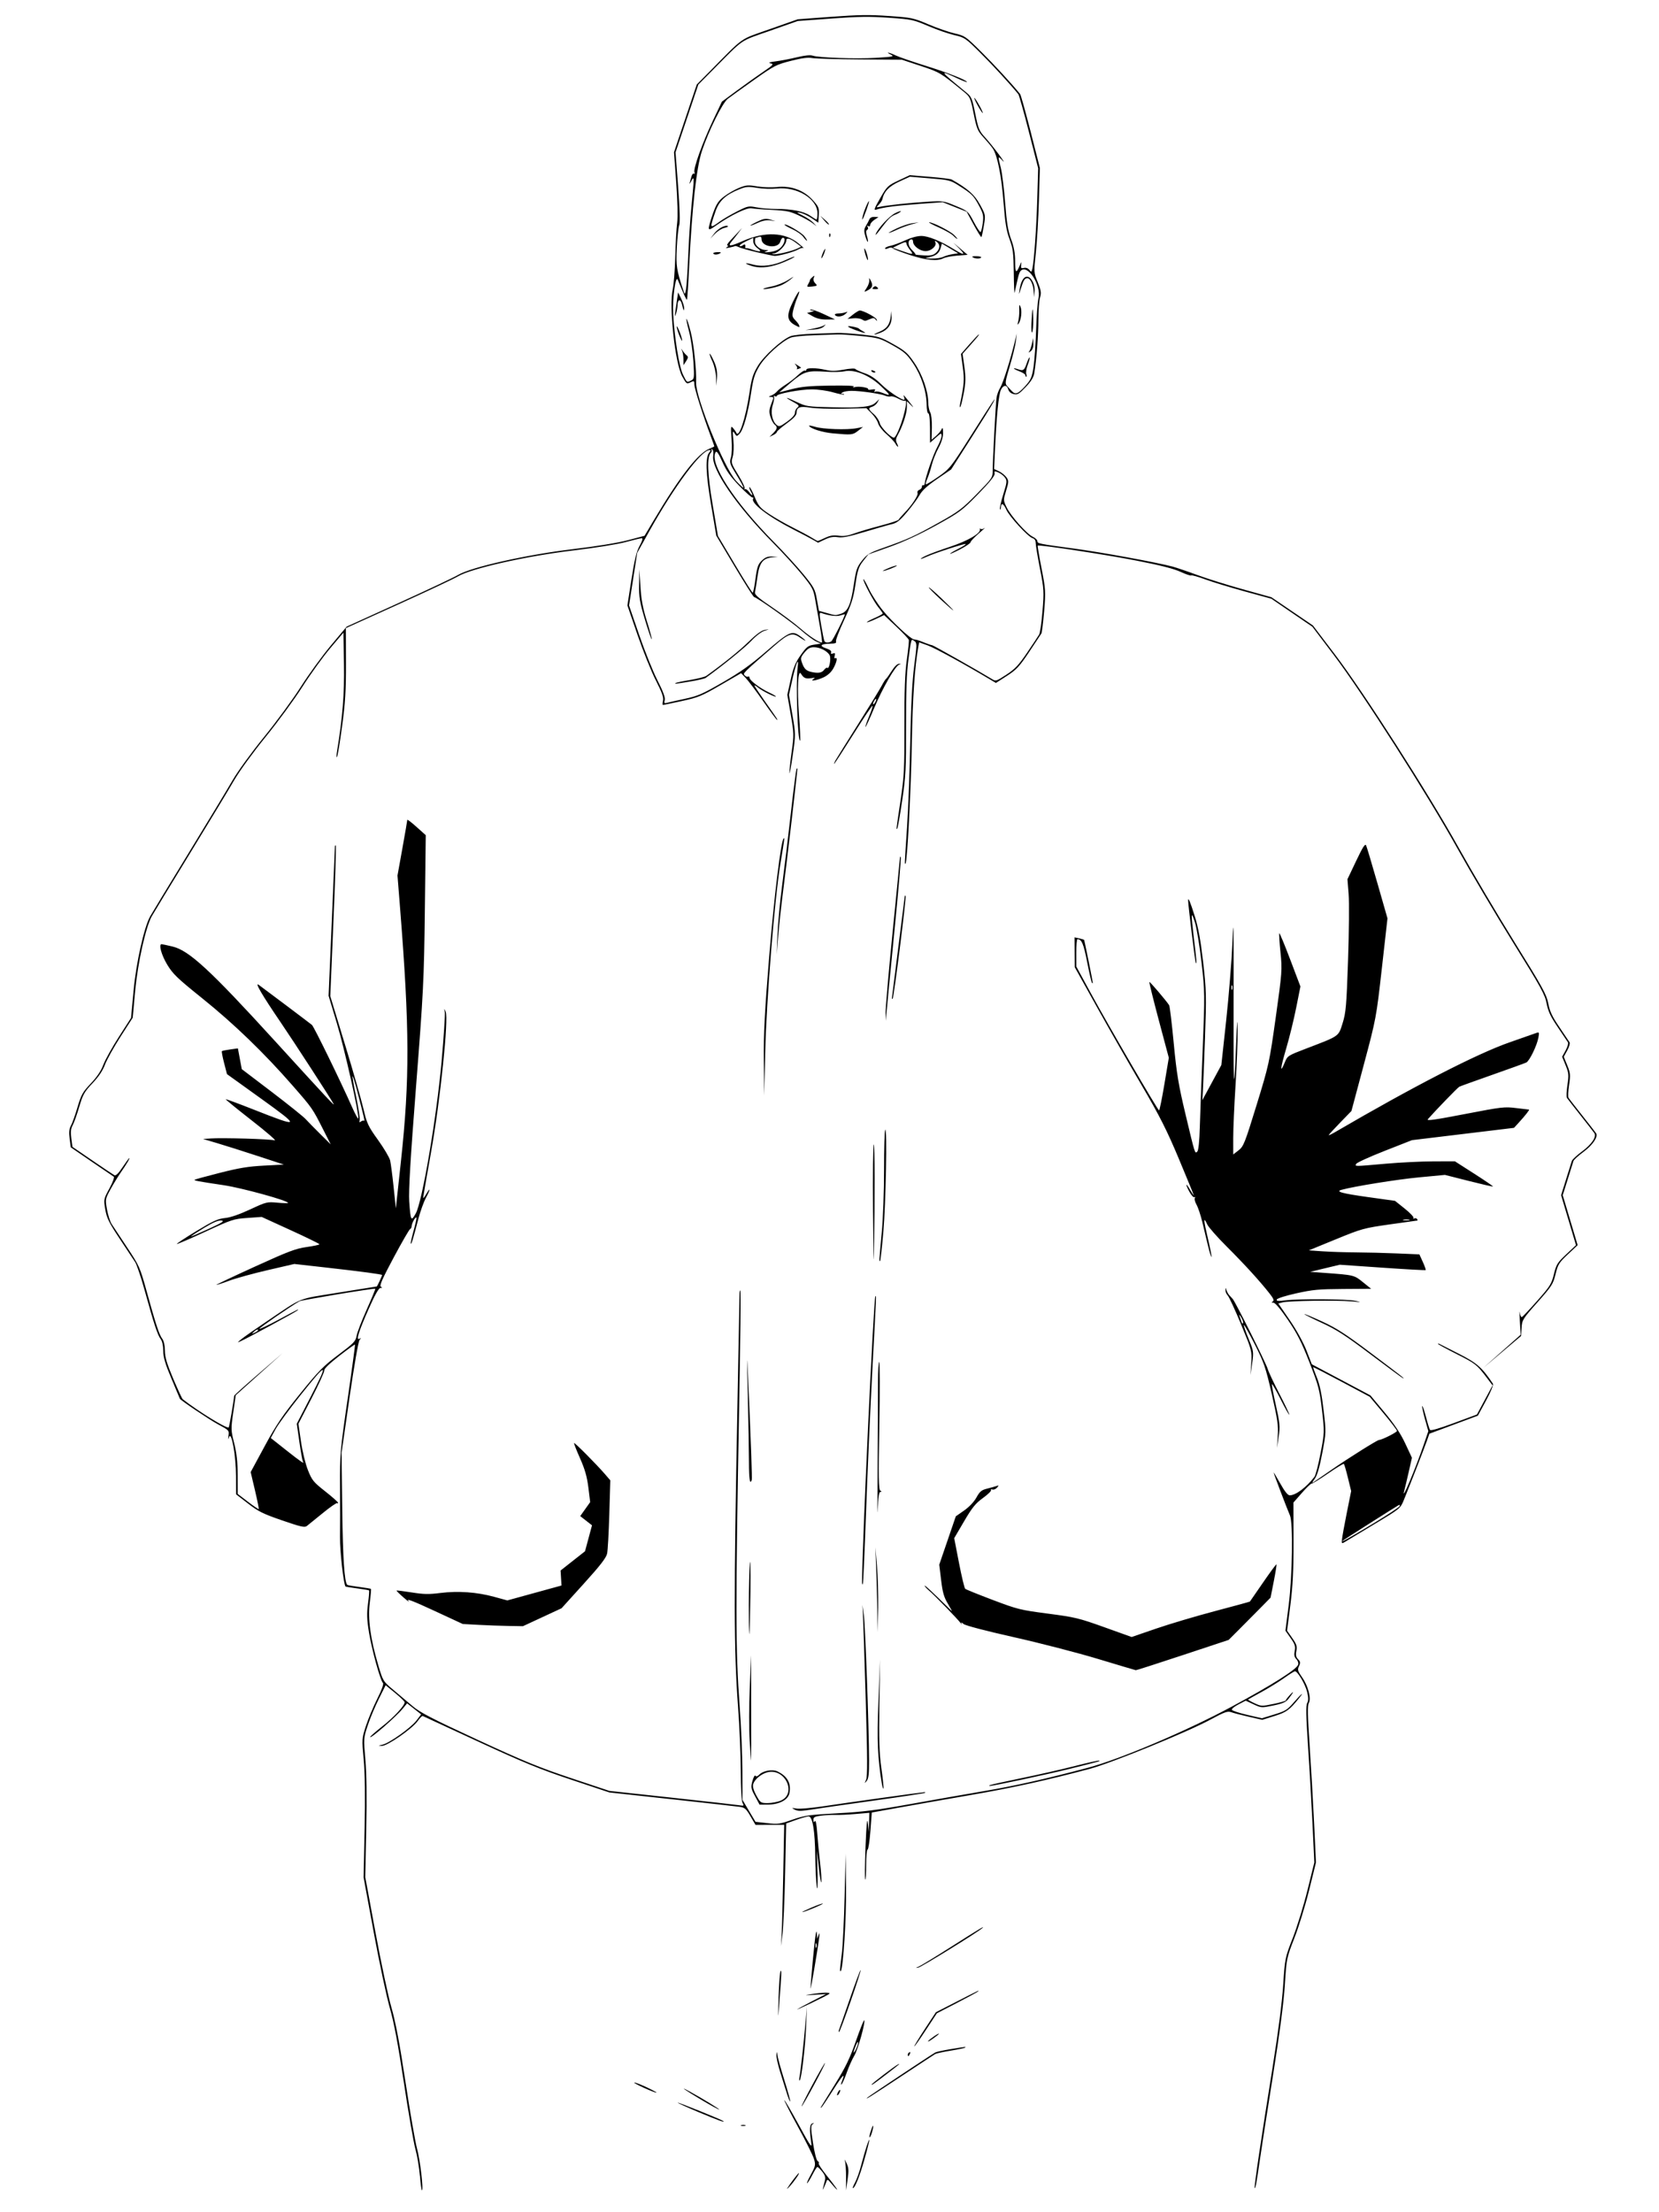 <?xml version="1.0" encoding="UTF-8"?>
<svg version="1.1" viewBox="0 0 1200 1600" xmlns="http://www.w3.org/2000/svg">
<path d="m303.69 1573.6c-0.472-5.881-1.929-14.588-3.239-19.348-1.31-4.76-5.061-26.392-8.337-48.071-4.17-27.593-7.212-43.744-10.143-53.843-2.303-7.935-7.515-32.437-11.583-54.449l-7.396-40.022 0.718-35.104c0.468-22.871 0.239-40.37-0.656-50.215-1.35-14.856-1.322-15.269 1.687-24.428 1.683-5.124 5.379-13.946 8.214-19.606 3.254-6.495 4.736-10.673 4.021-11.328-1.898-1.739-8.056-24.059-10.086-36.55-1.52-9.355-1.663-13.629-0.698-20.849 0.667-4.995 1.005-9.273 0.751-9.506-0.254-0.233-4.107-0.891-8.561-1.462-4.454-0.571-8.249-1.176-8.432-1.345-1.42-1.301-4.153-25.636-4.024-35.833 0.087-6.938 0.093-23.475 0.013-36.747-0.139-22.983 0.124-25.988 5.521-63.086 3.116-21.424 5.503-39.126 5.303-39.337-0.199-0.211-5.355 3.502-11.457 8.252-6.746 5.251-10.952 9.307-10.73 10.348 0.201 0.942-3.931 10.031-9.181 20.198l-9.547 18.486 1.837 12.726c1.023 7.087 3.255 16.292 5.038 20.774 2.936 7.382 3.967 8.651 12.45 15.33 5.087 4.005 9.295 7.734 9.351 8.287 0.056 0.553-0.243 0.688-0.665 0.301-0.422-0.387-5.105 2.849-10.405 7.191-5.3 4.342-10.488 8.543-11.529 9.336-1.6 1.218-4.364 0.589-17.879-4.068-13.823-4.763-17.159-6.414-24.641-12.191l-8.654-6.681-0.034-13.247c-0.037-14.661-3.371-33.116-5.067-28.048-0.679 2.03-0.77 1.748-0.368-1.143 0.521-3.738 0.322-3.954-7.492-8.111-6.06-3.223-27.717-17.775-27.72-18.624-1.9e-4 -0.071-2.697-6.512-5.993-14.311-4.612-10.914-5.996-15.586-6.008-20.278-9e-3 -3.781-0.733-7.035-1.904-8.567-2.203-2.882-4.731-10.573-11.417-34.736-2.669-9.647-5.81-19.019-6.98-20.827-1.169-1.807-6.223-9.448-11.23-16.978-7.68-11.551-9.305-14.848-10.39-21.083-1.274-7.315-1.243-7.471 2.982-15.243 2.348-4.319 3.771-8.152 3.162-8.519-0.609-0.367-7.86-5.298-16.114-10.957l-15.007-10.29-0.808-6.279c-0.589-4.579-0.332-7.13 0.948-9.425 0.966-1.73 3.106-7.727 4.757-13.326 2.666-9.043 3.74-10.959 9.622-17.157 4.434-4.672 7.411-9.108 9.011-13.424 1.315-3.545 6.371-12.644 11.236-20.219l8.846-13.772 1.819-19.714c1.842-19.963 7.581-45.712 11.95-53.626 1.036-1.875 13.376-22.192 27.423-45.149 14.047-22.956 28.534-46.928 32.193-53.271 3.755-6.509 13.663-20.148 22.746-31.312 8.851-10.879 20.816-27.194 26.59-36.257 5.773-9.062 15.615-22.593 21.87-30.068l11.373-13.591 37.481-17.023c20.615-9.363 39.992-18.511 43.061-20.33 9.604-5.691 49.413-14.636 83.114-18.674 17.393-2.084 32.492-4.545 39.891-6.5l11.905-3.147 7.144-11.983c18.627-31.241 31.643-47.882 39.943-51.069 1.857-0.713 3.376-1.482 3.376-1.708-5.9e-4 -0.226-1.065-3.249-2.366-6.718-5.877-15.672-12.036-35.017-12.043-37.831-7e-3 -2.711-0.288-2.947-2.309-1.945-3.323 1.647-3.334 1.64-6.503-4.084-5.195-9.384-9.706-51.07-6.832-63.123 0.745-3.121 1.556-13.573 1.803-23.227 0.247-9.654 0.868-20.773 1.38-24.71 0.554-4.262 0.282-16.026-0.673-29.079l-1.604-21.921 8.235-24.512 8.235-24.513 9.257-9.338c25.62-25.954 21.09-22.779 43.66-30.733l20.136-7.096 24.294-1.785c19.929-1.464 27.398-1.569 41.565-0.584 16.649 1.158 17.681 1.375 28.649 6.034 6.258 2.658 14.793 5.615 18.967 6.571 7.354 1.684 7.954 2.099 19.322 13.38 9.5 9.427 21.652 22.619 27.995 30.391 0.553 0.677 4.007 13.01 7.676 27.407l6.671 26.175-0.713 23.586c-0.392 12.972-1.396 29.965-2.231 37.762-1.5 14.018-1.485 14.255 1.377 21.207 2.419 5.876 2.697 7.691 1.692 11.053-0.661 2.212-1.205 9.453-1.209 16.089-6e-3 11.205-1.286 27.941-2.942 38.467-0.503 3.196-2.27 6.099-6.243 10.257-4.827 5.052-5.952 5.705-8.717 5.066-1.997-0.462-3.445-1.715-3.903-3.379-0.96-3.487-3.52-3.36-5.301 0.263-1.608 3.271-3.163 18.686-4.211 41.744l-0.707 15.567 3.481 1.648c1.915 0.906 4.345 2.856 5.402 4.333 1.772 2.478 1.757 3.223-0.202 9.655-2.091 6.865-2.085 7.047 0.379 12.112 3.083 6.338 14.484 19.153 18.922 21.269 1.804 0.86 3.282 2.252 3.284 3.094 5e-3 1.821 0.809 1.986 26.817 5.491 19.522 2.631 59.827 9.998 70.913 12.961 2.95 0.789 10.998 3.525 17.885 6.082 6.886 2.556 21.786 7.227 33.111 10.379l20.591 5.731 30.018 20.412 15.818 20.808c20.963 27.574 67.584 100.41 89.752 140.21 9.732 17.475 27.95 48.258 40.484 68.406 20.081 32.279 22.954 37.504 24.173 43.956 1.078 5.707 2.842 9.468 7.997 17.05 3.638 5.35 6.979 10.327 7.426 11.059 0.447 0.732-0.317 3.382-1.698 5.889l-2.51 4.557 2.529 6.183c2.262 5.53 2.401 7.033 1.312 14.222-0.669 4.421-0.841 8.614-0.381 9.318 0.46 0.703 4.933 6.453 9.941 12.777 5.008 6.324 9.494 12.093 9.969 12.819 1.65 2.521-2.454 8.581-9.146 13.504-3.7 2.722-6.954 5.691-7.231 6.597-0.277 0.906-2.132 6.835-4.123 13.174l-3.619 11.526 10.786 36.144-7.052 6.613c-6.404 6.006-7.224 7.324-8.925 14.352-1.733 7.159-2.712 8.684-13.05 20.322-10.703 12.05-11.191 12.832-11.526 18.484l-0.35 5.901-13.67 11.547-13.67 11.546 27.038-23.98-0.601-9.843c-0.331-5.414-0.37-8.209-0.087-6.211 0.283 1.998 0.968 3.477 1.523 3.288 0.555-0.189 5.581-5.512 11.169-11.827 9.263-10.47 10.325-12.166 12.034-19.222 1.702-7.029 2.521-8.347 8.925-14.353l7.052-6.613-10.786-36.144 3.619-11.526c1.991-6.339 3.865-12.322 4.165-13.296 0.3-0.974 3.711-4.12 7.58-6.991 6.822-5.063 10.411-10.45 8.703-13.066-0.446-0.684-4.909-6.418-9.916-12.742-5.008-6.324-9.481-12.074-9.941-12.777-0.46-0.703-0.288-4.896 0.381-9.318 1.089-7.189 0.95-8.692-1.312-14.222l-2.529-6.183 2.51-4.557c1.381-2.506 2.144-5.156 1.698-5.889-0.447-0.732-3.789-5.709-7.426-11.059-5.155-7.582-6.919-11.343-7.997-17.05-1.219-6.452-4.092-11.677-24.173-43.956-12.534-20.148-30.752-50.931-40.484-68.406-21.782-39.112-68.634-112.39-89.342-139.74l-15.399-20.336-29.696-20.288-19.244-5.274c-10.584-2.901-23.483-6.837-28.665-8.748-5.182-1.91-9.732-3.185-10.112-2.834-0.38 0.352-3.854-0.822-7.72-2.608-4.865-2.248-14.638-4.737-31.744-8.085-22.47-4.398-70.614-11.713-71.527-10.868-0.207 0.191 1.038 7.581 2.766 16.422 2.975 15.216 3.075 16.87 1.886 31.001-0.691 8.21-1.586 15.472-1.989 16.137-0.403 0.665-4.39 6.682-8.86 13.371-7.076 10.589-9.155 12.824-16.084 17.288l-7.957 5.126-3.652-2.189c-18.344-10.999-40.583-23.164-45.655-24.975l-6.213-2.218-0.635 3.533c-2.564 14.263-4.052 36.226-4.625 68.261-0.627 35.102-3.321 86.992-4.577 88.154-0.747 0.691-0.805 2.104 1.079-26.169 0.905-13.577 1.961-41.715 2.347-62.53 0.478-25.779 1.385-43.094 2.843-54.305 2.002-15.395 2.011-16.549 0.137-17.864-2.425-1.7-2.14-2.585-4.333 13.439-1.282 9.369-1.77 23.045-1.707 47.819 0.079 30.98-0.223 36.791-2.821 54.242-1.601 10.75-3.186 19.8-3.522 20.111-0.822 0.761-0.976 2.093 2.314-20.001 2.618-17.579 2.918-23.314 2.838-54.35-0.064-25.04 0.416-38.309 1.726-47.673 0.998-7.136 1.651-13.626 1.452-14.42-0.199-0.795-4.301-5.159-9.115-9.698l-8.753-8.254-5.972 2.803c-3.285 1.542-6.186 2.607-6.447 2.368-0.261-0.239 2.201-1.596 5.471-3.015s5.946-2.894 5.944-3.277c-9.8e-4 -0.383-1.407-2.393-3.125-4.468-3.342-4.035-11.636-19.651-10.833-20.395 0.265-0.246 2.034 2.899 3.931 6.987 1.897 4.089 6.458 11.132 10.137 15.651 6.694 8.224 20.074 20.682 22.483 20.935 2.104 0.221 2.861 0.455 7.685 2.381 2.54 1.014 5.02 1.842 5.511 1.841 0.759-2e-3 33.707 18.635 43.031 24.34 3.014 1.844 3.173 1.798 10.625-3.058 6.246-4.07 8.873-6.859 15.066-15.994 4.126-6.086 8.021-11.963 8.655-13.062 0.635-1.099 1.719-8.702 2.408-16.897 1.182-14.052 1.078-15.797-1.829-30.665-1.695-8.671-3.086-17.047-3.09-18.614-5e-3 -1.853-0.813-3.082-2.314-3.517-3.223-0.934-16.712-15.582-18.924-20.549-2.056-4.617-3.807-5.345-3.939-1.637-0.048 1.358-0.343 1.899-0.654 1.202-0.312-0.696 0.772-5.555 2.408-10.797 2.684-8.601 2.802-9.772 1.206-12.004-0.973-1.36-3.137-3.044-4.81-3.741-2.727-1.137-3.002-1.046-2.661 0.881 0.258 1.458-3.586 6.215-11.954 14.797-11.75 12.049-13.19 13.12-30.416 22.628-11.751 6.486-23.453 11.904-33.422 15.476-8.437 3.023-15.399 5.496-15.472 5.497-0.073 1.6e-4 -1.82 2.176-3.884 4.836-3.205 4.131-4.013 6.587-5.541 16.847-1.482 9.954-2.895 14.39-8.249 25.897-3.554 7.637-6.174 14.57-5.823 15.407 0.48 1.144-0.604 1.54-4.365 1.596-6.735 0.1-8.014 1.647-2.79 3.373 2.748 0.908 4.039 1.936 3.641 2.899-0.419 1.013-8e-3 1.273 1.299 0.809 1.5-0.534 1.771-0.165 1.246 1.7-0.369 1.31-0.185 2.104 0.409 1.765 1.865-1.067 1.185 2.715-1.3 7.225-1.537 2.79-4.061 5.125-7.083 6.553-4.95 2.339-10.655 3.223-7.176 1.112 1.302-0.79 0.818-0.924-1.788-0.498-3.92 0.641-5.528-0.051-7.399-3.186-2.211-3.706-2.907 10.608-1.454 29.899 0.744 9.87 1.108 18.171 0.811 18.447-1.754 1.622-3.23-41.608-1.804-52.835 1.087-8.56-1.172-3.36-3.892 8.96l-2.381 10.783 2.457 14.256c2.436 14.138 2.438 14.383 0.247 29.618-1.215 8.449-2.274 14.097-2.354 12.55-0.08-1.546 0.655-8.459 1.632-15.361 1.684-11.891 1.647-13.296-0.698-26.805l-2.475-14.256 2.414-10.933c1.919-8.692 3.398-12.331 7.217-17.756 4.287-6.09 5.331-6.907 9.716-7.599l4.913-0.775-3.511-1.626c-1.931-0.894-6.734-4.463-10.674-7.93-7.032-6.189-32.347-24.084-34.064-24.08-0.481 1e-3 -6.839-9.996-14.129-22.216l-13.255-22.218-3.791-22.445c-3.88-22.973-4.242-34.422-1.196-37.818 1.078-1.202 1.1-1.637 0.082-1.635-5.937 0.013-25.533 26.407-43.5 58.589l-8.796 15.756-2.953 19.009-2.953 19.009 7.311 21.279c4.021 11.703 9.99 26.528 13.263 32.945 4.114 8.063 5.736 12.467 5.253 14.258-0.571 2.118-0.31 2.485 1.43 2.007 1.171-0.322 7.011-1.633 12.977-2.913 9.568-2.054 12.819-3.466 27.571-11.976 12.521-7.223 20.286-12.73 30.895-21.911 16.993-14.706 19.046-15.675 24.753-11.686 2.254 1.575 4.098 3.111 4.099 3.413 7.7e-4 0.302-1.843-0.74-4.096-2.316-5.287-3.695-8.156-2.778-17.944 5.737-23.695 20.613-23.279 20.199-21.872 21.753 0.751 0.829 1.84 1.236 2.42 0.904 0.58-0.332 1.066 0.043 1.08 0.832 0.033 1.873 7.622 7.609 14.023 10.599 2.777 1.297 5.049 2.605 5.05 2.906 2e-3 0.96-10.029-4.02-12.822-6.365-1.477-1.24-2.685-1.935-2.684-1.542 1e-3 0.392 3.394 5.53 7.539 11.418 9.397 13.346 9.46 13.444 8.794 13.445-0.302 6.5e-4 -4.772-6.034-9.933-13.41-5.161-7.376-10.883-14.98-12.717-16.896l-3.333-3.485-14.942 8.664c-13.638 7.907-16.077 8.911-27.939 11.5-7.148 1.56-13.298 2.837-13.665 2.837-0.367 8e-4 -0.34-1.388 0.06-3.087 0.55-2.334-0.721-5.929-5.206-14.719-3.264-6.397-9.224-21.206-13.245-32.91l-7.311-21.279 2.927-18.839c2.189-14.088 3.683-20.221 5.926-24.32 2.011-3.676 2.502-5.472 1.49-5.455-0.83 0.014-6.061 1.267-11.624 2.783-5.865 1.598-21.876 4.161-38.105 6.1-33.695 4.025-73.497 12.962-83.118 18.664-3.069 1.819-22.58 10.995-43.359 20.393l-37.779 17.086 0.064 25.022c0.051 20.136-0.506 29.178-2.834 46.303-1.591 11.705-3.233 21.581-3.649 21.947-0.416 0.366-0.434-1.31-0.041-3.724 4.116-25.235 5.456-41.963 5.083-63.446l-0.398-22.848-9.592 11.352c-5.276 6.244-14.316 18.766-20.089 27.829-5.773 9.062-17.738 25.378-26.589 36.257-9.083 11.164-18.991 24.803-22.746 31.312-3.659 6.343-18.146 30.315-32.193 53.271s-26.387 43.273-27.423 45.149c-4.37 7.913-10.108 33.663-11.95 53.626l-1.819 19.714-8.846 13.772c-4.865 7.575-9.921 16.673-11.236 20.219-1.6 4.316-4.578 8.752-9.011 13.424-5.882 6.198-6.957 8.115-9.622 17.157-1.651 5.599-3.791 11.595-4.757 13.326-1.28 2.294-1.535 4.819-0.939 9.326l0.817 6.18 14.389 9.841c7.914 5.413 15.079 10.216 15.923 10.673 1.053 0.571 2.916-1.24 5.938-5.772 2.422-3.632 4.614-6.604 4.872-6.605 0.642-1e-3 -1.617 3.812-6.161 10.399-2.097 3.041-5.496 8.621-7.552 12.4-3.641 6.693-3.705 7.065-2.442 14.265 0.713 4.066 2.258 8.872 3.433 10.68 1.175 1.807 6.228 9.448 11.23 16.978 8.713 13.119 9.296 14.426 13.937 31.233 6.656 24.103 9.2 31.848 11.407 34.736 1.171 1.532 1.895 4.786 1.904 8.567 0.012 4.69 1.395 9.36 5.993 20.242 3.288 7.78 6.387 14.468 6.888 14.863 11.15 8.787 32.004 21.591 33.265 20.424 0.462-0.427 3.763-19.622 3.933-22.87 0.019-0.378 7.926-7.483 17.569-15.79l17.533-15.103-33.928 30.48-1.811 12.437c-1.741 11.957-1.715 12.817 0.68 22.294 1.793 7.095 2.501 13.613 2.526 23.26l0.034 13.403 7.395 5.663c4.067 3.114 7.573 5.498 7.79 5.298 0.217-0.201-1.006-6.303-2.719-13.561l-3.113-13.196 10.145-18.769c8.345-15.439 12.863-22.134 25.47-37.738 13.384-16.566 16.905-20.154 27.787-28.32 11.223-8.422 12.537-9.787 13.223-13.74 0.419-2.414 3.714-10.982 7.323-19.04s6.387-14.806 6.175-14.995c-0.618-0.551-53.261 8.149-54.882 9.069-6.217 3.531-29.387 19.477-28.921 19.904 0.323 0.296 6.368-2.566 13.432-6.36 15.223-8.176 15.611-8.367 14.036-6.898-1.257 1.172-35.975 19.982-41.042 22.237-2.672 1.189-2.612 1.031 0.592-1.55 1.962-1.58 9.988-7.2 17.837-12.488 27.373-18.442 21.684-16.149 52.398-21.124 15.043-2.437 27.478-4.432 27.633-4.434 0.282-6e-4 3.868-7.678 3.867-8.274-1e-3 -0.533-14.977-2.541-39.788-5.335l-23.7-2.668-19.182 4.435c-10.55 2.439-23.154 5.91-28.009 7.713-4.855 1.803-8.989 3.13-9.187 2.949-0.198-0.181 12.341-6.116 27.862-13.19 24.342-11.092 29.49-13.039 37.451-14.161 5.076-0.715 9.228-1.61 9.227-1.988-9.6e-4 -0.378-9.403-4.981-20.893-10.23l-20.891-9.543-10.402 0.736c-10.025 0.709-11.128 1.072-30.46 10.008-11.032 5.1-20.277 9.071-20.546 8.825-0.268-0.246 6.077-4.431 14.102-9.299 12.155-7.375 15.613-8.955 20.724-9.47 4.028-0.405 10.273-2.541 18.188-6.22 11.806-5.487 12.212-5.588 19.762-4.892 4.239 0.391 7.707 0.463 7.707 0.161-5e-3 -1.662-33.3-10.828-46.492-12.799-18.909-2.825-21.744-3.357-21.093-3.959 0.291-0.269 8.498-2.512 18.239-4.984 14.08-3.573 20.64-4.646 32.004-5.236l14.293-0.741-19.076-6.263c-10.492-3.445-23.636-7.608-29.21-9.251l-10.133-2.988 5.36-0.378c8.665-0.612 43.218 0.402 46.463 1.363 1.639 0.486-5.747-5.926-16.415-14.248-10.667-8.322-19.221-15.292-19.008-15.489 0.213-0.197 9.535 3.254 20.715 7.67 33.279 13.144 33.622 12.567 4.827-8.127l-24.65-17.716-2.091-8.083c-1.15-4.446-1.861-8.291-1.581-8.545 0.281-0.254 2.999-0.808 6.04-1.231l5.529-0.77 2.806 15.017 21.543 16.385c11.849 9.011 22.907 17.873 24.575 19.692 1.667 1.819 6.447 6.69 10.622 10.825l7.59 7.518-5.271-10.393c-7.992-15.759-7.917-15.65-22.217-32.039-20.636-23.649-42.491-44.767-65.297-63.094-18.299-14.705-21.375-17.664-25.533-24.561-4.122-6.838-6.273-14.699-4.023-14.703 0.397-8.7e-4 3.974 0.767 7.948 1.706 11.885 2.808 27.196 16.935 74.047 68.32 38.123 41.812 43.684 47.771 42.397 45.431-2.441-4.439-28.667-44.842-38.096-58.689-13.751-20.195-19.331-29.749-15.937-27.288 4.585 3.325 36.931 27.685 38.394 28.914 1.45 1.219 20.565 40.354 29.1 59.58 2.227 5.016 4.217 8.651 4.423 8.079 0.857-2.387-9.967-50.5-15.493-68.866l-5.975-19.858 2.282-53.08c1.255-29.194 2.281-53.78 2.281-54.634-2e-3 -0.855 0.284-1.293 0.632-0.974 0.348 0.319-0.405 24.961-1.674 54.759l-2.307 54.179 10.676 35.079c5.872 19.293 11.89 40.259 13.372 46.591 2.464 10.523 3.369 12.448 10.524 22.408 4.306 5.993 8.238 12.648 8.738 14.79 0.5 2.142 1.632 10.803 2.515 19.248l1.605 15.354 3.668-33.859c6.434-59.39 6.307-96.367-0.626-183.58l-1.85-23.274 3.549-19.678c1.952-10.823 3.548-20.079 3.546-20.569-1e-3 -0.49 3.002 1.8 6.674 5.09l6.677 5.981-0.655 54.3c-0.608 50.393-1.064 59.544-6.345 127.19-4.058 51.978-5.481 75.899-4.96 83.378 0.981 14.106 1.364 14.801 4.769 8.65 4.687-8.465 15.028-69.435 18.65-109.95 1.611-18.021 2.65-34.066 2.31-35.655-0.61-2.849-0.601-2.853 0.62-0.294 2.292 4.8-3.868 64.251-10.494 101.29-3.206 17.92-5.805 32.981-5.776 33.469 0.029 0.489 1.075-0.842 2.325-2.956 3.232-5.466 2.921-3.137-0.408 3.054-1.532 2.849-3.954 9.625-5.382 15.058-4.02 15.29-4.957 18.366-5.459 17.906-0.255-0.234 0.565-4.111 1.823-8.616s2.276-8.931 2.261-9.835c-0.035-2.223-3.406 3.315-3.454 5.675-0.02 1.006-0.523 1.994-1.117 2.196-0.594 0.202-5.95 9.47-11.904 20.595-8.162 15.25-10.447 20.447-9.289 21.119 1.18 0.686 1.113 0.897-0.288 0.913-1.218 0.014-4.042 5.038-8.499 15.118-7.353 16.63-9.353 23.092-6.686 21.606 1.329-0.741 1.346-0.593 0.095 0.836-0.872 0.997-3.968 18.728-7.27 41.636l-5.75 39.9 0.501 41.134c0.433 35.523 1.566 52.632 3.612 54.506 0.278 0.255 4.15 0.931 8.604 1.502 4.454 0.571 8.289 1.212 8.521 1.425 0.232 0.213-0.148 4.702-0.846 9.976-1.513 11.432 0.456 26.035 6.056 44.924 3.496 11.789 3.53 11.846 11.024 18.143 4.134 3.475 10.472 8.821 14.083 11.88 5.294 4.484 14.341 9.162 46.688 24.137 33.477 15.499 44.705 20.103 67.794 27.803l27.672 9.228 44.864 4.867c24.675 2.677 46.642 5.145 48.816 5.486 3.656 0.572 3.857 0.455 2.676-1.564-0.776-1.327-1.297-10.422-1.329-23.215-0.029-11.568-0.927-32.701-1.994-46.962-3.019-40.34-3.089-79.353-0.391-217.9 0.822-42.234 1.496-78.229 1.496-79.988-5e-3 -1.76 0.287-2.937 0.637-2.616 0.35 0.321-0.044 37.302-0.876 82.181-2.708 146.03-2.66 178.43 0.325 218.32 1.067 14.261 1.965 35.368 1.994 46.906l0.054 20.976 9.411 15.854 8.407 0.955c7.842 0.891 9.067 0.726 18.24-2.462 8.986-3.123 11.783-3.523 32.464-4.645 18.656-1.012 27.964-2.188 52.994-6.694 16.7-3.006 40.794-7.24 53.542-9.409 22.396-3.81 44.342-8.746 74.645-16.788 23.36-6.199 71.843-26.801 104.52-44.416 28.834-15.541 46.509-26.71 47.678-30.13 0.402-1.176-0.142-2.904-1.275-4.051-1.459-1.478-1.769-3.031-1.183-5.942 0.66-3.281 0.164-4.84-2.961-9.3l-3.753-5.358 2.363-18.506c2.674-20.942 3.231-59.459 0.938-64.777-2.384-5.529-11.861-30.436-11.801-31.017 0.032-0.311 2.192 3.255 4.8 7.925 3.17 5.676 5.428 8.488 6.812 8.482 4.372-0.021 11.98-5.708 17.882-13.373 0.85-1.104 2.846-8.8 4.434-17.101 2.862-14.956 2.871-15.239 1.019-31.177-1.71-14.715-2.48-17.65-9.052-34.486-5.695-14.588-8.931-20.966-15.616-30.775-5.279-7.746-9.181-12.378-10.436-12.386-1.474-0.01-1.604-0.247-0.493-0.9 1.136-0.667 0.566-2.092-2.296-5.737-7.079-9.017-18.206-21.215-30.889-33.859-6.944-6.923-13.352-14.206-14.241-16.184-2.812-6.261-2.656-3.119 0.507 10.2 1.688 7.107 2.853 13.12 2.59 13.364-0.263 0.244-1.401-3.407-2.527-8.113-1.126-4.706-2.997-12.503-4.157-17.327-1.16-4.824-3.025-10.388-4.144-12.364-1.119-1.976-1.664-4.149-1.21-4.829 0.454-0.68 0.301-0.936-0.34-0.57-0.641 0.367-2.329-1.528-3.753-4.21-3.138-5.913-2.435-6.526 0.884-0.771 1.303 2.26 2.39 3.861 2.417 3.56 0.026-0.302-4.813-12.138-10.754-26.303-8.789-20.954-13.856-30.961-27.187-53.691-9.011-15.365-23.524-40.755-32.25-56.422l-15.866-28.486-0.067-10.814-0.067-10.814 3.275 0.749c1.802 0.412 3.415 0.877 3.585 1.033 0.272 0.249 6.307 30.07 6.323 31.244 3e-3 0.251-0.279 0.195-0.628-0.124-0.349-0.32-1.917-7.124-3.485-15.121-2.595-13.236-3.932-16.383-6.982-16.433-0.491-8e-3 -0.882 4.433-0.868 9.87l0.025 9.885 10.272 18.888c12.856 23.64 48.688 85.169 49.597 85.167 0.372-8e-4 2.111-8.561 3.865-19.022l3.188-19.021-7.256-27.209c-3.991-14.965-7.056-27.394-6.812-27.62 0.387-0.358 12.027 13.313 14.304 16.799 0.458 0.702 1.948 13.039 3.311 27.416 2.077 21.911 3.45 30.22 8.492 51.357 7.041 29.519 6.792 28.731 8.575 27.081 0.827-0.765 1.518-7.473 1.8-17.464 0.252-8.922 1.192-34.488 2.089-56.812 1.577-39.227 1.548-41.327-0.855-62.524-1.368-12.063-3.525-25.14-4.793-29.058-2.827-8.733-2.927-6.879-0.653 12.068 1.95 16.242 2.092 18.15 1.295 17.42-0.446-0.408-5.527-41.954-5.536-45.258-7e-3 -2.672 1.563 1.066 4.832 11.502 2.534 8.092 4.28 17.671 6.05 33.19 2.29 20.08 2.395 24.441 1.322 54.852-0.641 18.171-1.34 35.717-1.553 38.992l-0.387 5.955 13.761-25.422 3.501-32.207c1.925-17.714 3.966-43.314 4.535-56.89 0.842-20.097 0.999-12.658 0.847 40.036-0.194 66.932 0.221 75.029 1.77 34.55 0.711-18.58 0.945-20.792 1.106-10.423 0.112 7.239-0.556 25.011-1.484 39.493s-1.683 31.68-1.677 38.22l0.012 11.89 3.864-3.004c3.58-2.783 4.535-5.186 13.009-32.73 8.895-28.912 9.275-30.653 13.89-63.561 4.581-32.663 4.698-34.293 3.391-47.046-0.745-7.266-1.126-13.422-0.847-13.68 0.279-0.258 3.833 8.301 7.897 19.02l7.39 19.49-3.055 15.364c-1.68 8.45-4.928 21.697-7.218 29.437-4.229 14.296-4.729 19.05-1.071 10.166 1.993-4.839 2.171-4.954 15.899-10.206 23.864-9.13 22.886-8.444 25.958-18.201 2.375-7.545 2.811-12.572 3.941-45.531 0.699-20.378 0.886-41.897 0.416-47.822l-0.854-10.772 6.298-13.242c4.854-10.205 6.509-12.769 7.219-11.181 0.507 1.133 4.187 13.459 8.178 27.39l7.257 25.329-4.061 36.092c-4.008 35.618-4.179 36.534-13.035 69.672l-8.974 33.58-8.219 8.454c-4.52 4.65-8.218 8.69-8.217 8.977 7.2e-4 0.288 2.009-0.648 4.462-2.08 56.759-33.123 102.7-56.761 126.41-65.037 9.492-3.314 18.233-6.38 19.424-6.814 1.944-0.708 2.084-0.35 1.366 3.473-1.1 5.853-6.427 16.795-8.733 17.938-1.042 0.516-12.07 4.511-24.507 8.878s-23.236 8.264-23.997 8.661c-1.146 0.597-17.318 17.31-22.71 23.469-1.187 1.356 4.646 0.545 26.732-3.715 26.787-5.167 28.706-5.392 37.038-4.343 4.833 0.608 9.054 1.105 9.379 1.105 0.688-1e-3 -2.851 4.505-7.56 9.626l-3.295 3.583-73.8 8.907-19.855 7.8c-10.92 4.29-20.148 8.507-20.506 9.372-0.788 1.905-2.005 1.912 21.309-0.13 10.481-0.918 26.043-1.686 34.584-1.707l15.528-0.038 13.963 8.943c7.68 4.918 13.8 9.094 13.601 9.278-0.199 0.184-8.104-1.628-17.566-4.027l-17.203-4.363-19.056 1.803c-15.749 1.49-46.814 6.5-55.788 8.996-4.548 1.265 0.424 2.619 19.32 5.26l19.413 2.714 7.049 5.619c3.877 3.09 6.711 6.125 6.298 6.743-0.414 0.62-0.171 0.793 0.54 0.386 0.71-0.406 1.629-0.238 2.042 0.375 0.413 0.612 0.508 1.114 0.211 1.114-0.297 6.5e-4 -9.304 1.26-20.017 2.798-18.83 2.704-20.124 3.062-38.968 10.78l-19.491 7.983 9.983 0.692c5.491 0.381 16.198 0.728 23.793 0.771 7.595 0.043 21.094 0.385 29.998 0.759l16.188 0.68 2.492 5.485c1.371 3.017 2.298 5.665 2.061 5.884-0.237 0.219-14.316-0.562-31.287-1.737l-30.856-2.136-10.715 2.568-10.715 2.568 10.128 0.739c21.682 1.582 21.674 1.58 28.056 6.733l5.925 4.784-20.251 0.133c-17.713 0.116-21.955 0.511-33.85 3.151-7.735 1.717-13.824 3.642-14.119 4.466-0.413 1.15 0.917 1.274 6.461 0.603 10.007-1.211 44.131-0.963 50.465 0.367 4.703 0.988 4.337 1.035-2.977 0.388-10.414-0.921-45.356-0.426-49.651 0.704l-3.191 0.84 8.264 12.048c4.932 7.19 9.816 16.053 12.112 21.979l3.849 9.931 21.199 11.251 21.199 11.252 10.192 12.249c7.201 8.655 11.605 15.274 15.008 22.557l4.816 10.308-2.385 10.477c-1.312 5.763-2.721 11.712-3.132 13.221-2.645 9.708 8.286-16.213 14.268-33.834l3.099-9.129-2.471-8.825c-1.359-4.854-2.23-9.048-1.936-9.32 0.294-0.272 1.498 3.227 2.675 7.777 1.177 4.549 2.499 8.804 2.939 9.456 0.524 0.777 6.507-0.933 17.385-4.968l16.586-6.153 11.298-21.068-4.269-5.631c-7.156-9.438-7.951-10.06-21.811-17.069-7.38-3.732-13.42-7.019-13.42-7.303-7e-4 -0.285 0.401-0.311 0.893-0.06 0.492 0.252 6.859 3.481 14.15 7.176 13.12 6.65 16.928 9.989 24.673 21.638 0.562 0.846-1.401 5.704-4.964 12.28l-5.895 10.88-17.534 6.521-17.534 6.52-1.711 4.909c-1.816 5.211-12.452 32.539-16.725 42.973-2.544 6.213-2.591 6.251-21.233 17.478-10.276 6.189-19.851 11.959-21.278 12.824-2.502 1.517-2.581 1.443-2.225-2.07 0.203-2.003 1.77-10.614 3.482-19.134l3.112-15.491-2.336-9.548c-1.285-5.251-2.606-9.795-2.937-10.098-0.33-0.303-5.505 2.83-11.498 6.963-5.994 4.133-11.32 7.413-11.836 7.291-0.516-0.122-3.684 2.91-7.041 6.737l-6.102 6.959 0.063 27.832c0.048 21.072-0.511 32.326-2.3 46.338l-2.363 18.506 3.753 5.358c3.124 4.46 3.621 6.019 2.961 9.3-0.594 2.954-0.277 4.464 1.265 6.026 1.72 1.741 1.826 2.555 0.648 4.95-1.241 2.524-0.981 3.478 2.171 7.977 4.433 6.329 6.822 15.415 4.918 18.709-0.986 1.707-0.838 9.508 0.581 30.509 1.048 15.518 2.512 40.942 3.252 56.497l1.346 28.282-4.93 19.962c-2.712 10.979-7.5 26.55-10.641 34.601-5.633 14.44-5.727 14.905-6.948 34.05-0.81 12.709-3.833 35.699-8.755 66.594-4.135 25.952-8.359 53.11-9.388 60.352-2.272 16-3.107 20.528-3.685 19.998-0.55-0.504 4.579-35.06 12.983-87.475 4.045-25.225 6.88-47.244 7.657-59.467 1.218-19.149 1.311-19.607 6.945-34.05 3.141-8.052 7.929-23.622 10.641-34.601l4.93-19.962-1.346-28.282c-0.74-15.555-2.204-40.979-3.252-56.498-1.419-21.001-1.567-28.802-0.581-30.508 0.971-1.68 0.971-3.797-1e-4 -7.918-1.302-5.526-6.878-15.054-8.811-15.053-0.541 1e-4 -4.125 2.237-7.964 4.97-3.839 2.733-11.158 7.247-16.264 10.03-5.106 2.783-9.469 5.218-9.696 5.41-0.227 0.193 1.845 1.405 4.604 2.693 4.912 2.294 5.2 2.305 13.816 0.52 4.84-1.003 8.818-2.159 8.841-2.571 0.022-0.411 1.417-2.232 3.099-4.045 3.302-3.561 2.628-1.855-1.179 2.984-1.845 2.346-4.196 3.37-10.951 4.769-8.549 1.771-8.636 1.766-14.282-0.861l-5.681-2.643-5.228 2.705c-2.876 1.488-5.032 3.245-4.791 3.903 0.24 0.659 5.228 2.308 11.084 3.664l10.647 2.466 8.943-2.736c8.031-2.457 9.475-3.352 14.153-8.777 5.357-6.211 8.112-8.414 3.779-3.021-6.886 8.571-9.099 10.174-17.809 12.904l-8.791 2.755-9.672-2.198c-5.319-1.209-11.057-2.696-12.75-3.305-2.691-0.968-4.634-0.27-15.472 5.561-16.715 8.993-71.289 31.234-86.775 35.364-30.804 8.216-55.279 13.612-85.128 18.767-17.682 3.054-41.259 7.194-52.392 9.2l-20.242 3.647-1.02 13.424c-0.561 7.383-1.484 13.425-2.05 13.426-0.567 0-1.017 5.021-1.002 11.154 0.016 6.134-0.29 10.86-0.679 10.504-0.389-0.356-0.288-11.175 0.226-24.042 0.652-16.351 1.15-21.413 1.654-16.814l0.721 6.58 0.182-7.014 0.182-7.014-9.826 0.851c-5.404 0.468-11.97 0.772-14.591 0.675-2.621-0.097-7.311 0.151-10.422 0.55-4.768 0.613-5.653 1.098-5.632 3.092 0.018 1.74 0.293 1.972 1.042 0.879 0.632-0.923 1.277 2.193 1.703 8.223 0.377 5.34 1.307 15.048 2.066 21.572 0.76 6.524 1.191 12.94 0.958 14.258-0.233 1.318-1.045-3.279-1.806-10.215l-1.383-12.612 0.384 15.905c0.254 10.506 0.073 13.858-0.532 9.874-0.504-3.317-0.987-12.901-1.073-21.298-0.191-18.642-1.932-29.154-4.825-29.148-1.103 0-5.2 1.151-9.103 2.552l-7.098 2.547-0.762 35.588c-0.419 19.573-1.275 39.538-1.903 44.366l-1.142 8.778 0.491-8.228c0.27-4.525 0.804-24.271 1.186-43.88l0.694-35.652-10.386 0.023-10.386 0.022-3.625-6.222c-3.186-5.469-4.151-6.297-7.972-6.844-2.391-0.342-24.537-2.817-49.212-5.499l-44.864-4.877-27.599-9.204c-22.904-7.638-34.33-12.318-67.161-27.509-21.759-10.068-39.9-18.444-40.313-18.614-0.413-0.17-2.033 1.487-3.601 3.681-4.036 5.649-22.007 18.105-25.928 17.971-2.916-0.099-2.884-0.152 0.552-0.918 4.965-1.106 20.585-12.256 24.605-17.566l3.272-4.32-10.159-7.99-2.963 3.647c-4.737 5.832-23.773 22.442-23.778 20.747-1e-3 -0.44 4-3.952 8.891-7.804 8.391-6.609 16.067-14.901 16.061-17.349-1e-3 -0.607-3.091-3.627-6.866-6.71l-6.863-5.606-4.966 9.93c-2.731 5.462-6.341 14.115-8.021 19.23-3.002 9.14-3.031 9.56-1.681 24.412 0.895 9.846 1.123 27.345 0.656 50.215l-0.718 35.104 7.396 40.022c4.068 22.012 9.28 46.514 11.583 54.449 2.931 10.099 5.974 26.251 10.143 53.843 3.276 21.679 7.028 43.311 8.337 48.072 2.244 8.156 4.794 30.04 3.501 30.043-0.328 8e-4 -0.982-4.811-1.454-10.692zm688.88-471.26c10.564-6.358 19.475-12.203 19.802-12.989 0.377-0.905 0.054-1.135-0.878-0.627-2.05 1.117-39.396 24.85-40.126 25.5-2.099 1.87 4.417-1.782 21.202-11.884zm-29.077-39.574c12.162-8.384 32.749-21.289 33.993-21.308 2.069-0.032 12.991-5.529 12.979-6.532-0.01-0.651-4.449-6.477-9.869-12.947l-9.855-11.763-20.271-10.826c-11.149-5.954-20.412-10.703-20.584-10.552-0.172 0.151 1.019 3.508 2.646 7.461 2.05 4.98 3.54 12.189 4.851 23.471 1.88 16.177 1.873 16.382-1 31.4-2.051 10.719-3.673 16.146-5.575 18.657-1.475 1.947-1.901 3-0.945 2.339 0.956-0.661 7.089-4.891 13.629-9.399zm-744.42-5.712c-0.33-0.489-1.458-6.833-2.506-14.1l-1.907-13.211 9.501-18.397c13.881-26.88 13.045-27.105-7.088-1.911-7.86 9.835-15.851 20.744-17.757 24.242l-3.466 6.359 11.323 8.955c10.544 8.338 13.384 10.262 11.9 8.063zm-32.473-95.32c-0.4-0.367-1.651 0.227-2.779 1.32-1.961 1.899-1.929 1.929 0.728 0.667 1.528-0.726 2.451-1.62 2.051-1.987zm-26.49-78.97c-2.229-0.246-5.95 1.344-12.586 5.376-5.182 3.149-9.421 5.906-9.42 6.128 5.7e-4 0.222 5.664-2.197 12.586-5.376 10.26-4.712 12-5.844 9.42-6.128zm859.2-0.616c-1.147-0.273-3.023-0.269-4.169 9e-3 -1.146 0.278-0.207 0.502 2.086 0.497 2.293-5e-3 3.231-0.233 2.083-0.506zm-756.03-71.55c0.75 0.687-0.102-3.075-4.693-20.723-1.696-6.521-3.292-11.663-3.546-11.428-0.254 0.235 0.927 7.02 2.624 15.077 1.698 8.057 2.827 15.574 2.509 16.703-0.438 1.558-0.215 1.775 0.924 0.901 0.826-0.634 1.808-0.873 2.182-0.53zm628.03-97.712c-0.332-0.753-0.601-0.136-0.597 1.373 4e-3 1.508 0.276 2.125 0.604 1.37 0.329-0.755 0.325-1.989-7e-3 -2.742zm-295.27-228.34c0.912-1.205 1.982-1.893 2.378-1.53 1.351 1.238 2.865-6.648 1.728-8.999-1.486-3.072-7.012-5.925-11.458-5.915-2.738 5e-3 -4.396 0.941-6.763 3.813-2.836 3.441-3.005 4.168-1.767 7.595 1.507 4.171 3.019 5.645 6.615 6.451 4.977 1.115 7.665 0.705 9.268-1.413zm-3.077-32.086c-1.205-6.785-2.765-15.633-3.468-19.663-1.144-6.557-2.137-8.379-9.457-17.334-4.498-5.504-14.123-16.021-21.388-23.372-25.915-26.223-44.111-52.733-42.776-62.321 0.347-2.495 0.03-4.399-0.805-4.836-0.758-0.397-0.979-0.318-0.492 0.174 0.487 0.493 0.294 1.555-0.428 2.36-2.891 3.223-2.466 15.045 1.354 37.662l3.794 22.462 12.221 20.538c6.722 11.296 12.537 20.546 12.923 20.556s1.295-4.505 2.02-10.033c1.116-8.512 1.813-10.53 4.551-13.173 2.485-2.4 4.214-3.081 7.477-2.946l4.245 0.175-4.318 0.431c-6.686 0.668-9.123 3.925-10.541 14.09-0.67 4.801-1.456 9.745-1.746 10.987-0.426 1.821 1.95 3.934 12.265 10.912 7.036 4.76 16.286 11.681 20.554 15.382 6.642 5.759 13.217 10.086 15.561 10.241 0.354 0.023-0.342-5.509-1.546-12.293zm8.275 11.459c1.138-0.67 9.853-17.943 9.849-19.521-6e-4 -0.233-1.392 0.066-3.093 0.666-2.808 0.99-8.121 0.32-14.104-1.779-1.274-0.447-1.253 1.22 0.116 9.11 0.922 5.312 1.921 10.274 2.219 11.027 0.608 1.533 2.87 1.757 5.012 0.496zm7.135-20.052c4.895-1.583 7.091-6.627 9.246-21.232 1.565-10.608 2.23-12.538 5.913-17.182 3.736-4.709 5.307-5.64 15.739-9.324 17.485-6.174 22.081-8.268 39.548-18.013 14.54-8.112 17.155-10.076 27.644-20.763 11.41-11.625 11.585-11.887 11.582-17.307-4e-3 -6.878 2.11-46.919 2.755-52.195 0.263-2.148 1.521-5.606 2.797-7.685 2.045-3.332 7.144-19.557 10.673-33.963l1.21-4.939-0.663 5.486c-0.364 3.017-2.348 11.137-4.407 18.044-3.412 11.442-3.579 12.726-1.882 14.46 1.025 1.046 2.556 2.677 3.403 3.623 2.49 2.782 4.511 2.031 9.563-3.551 4.207-4.649 4.92-6.287 6.093-13.999 0.73-4.804 1.578-16.879 1.884-26.835 0.306-9.955 1.051-20.152 1.656-22.658 2.305-9.55-8.043-25.415-12.931-19.823-1.039 1.188-1.783 3.923-4.258 15.641-0.255 1.207-0.545-5.246-0.644-14.341-0.157-14.394-0.556-17.544-3.078-24.32-2.23-5.992-3.222-12.034-4.308-26.235-1.511-19.76-4.518-34.725-7.951-39.569-1.168-1.648-4.183-5.245-6.7-7.995-4.119-4.499-4.817-6.198-6.978-16.987-2.297-11.47-2.604-12.154-7.096-15.817-17.076-13.925-17.368-14.1-31.223-18.696l-13.608-4.514-30.378-0.199c-16.708-0.109-32.273-0.556-34.589-0.991-3.015-0.567-7.379 0.015-15.366 2.048-10.545 2.685-12.008 3.444-26.729 13.859-8.565 6.06-17.042 12.156-18.837 13.546-3.929 3.043-13.977 23.35-18.802 37.999-3.882 11.787-7.137 41.315-9.136 82.874-0.636 13.218-1.359 24.22-1.607 24.45-0.385 0.357-1.945-3.017-6.657-14.394-1.568-3.787-3.883 13.458-3.305 24.625 0.898 17.346 4.319 38.427 7.164 44.136 2.892 5.804 2.652 5.64 5.88 4.04 2.2-1.09 2.296-1.96 1.549-13.989-0.438-7.055-1.85-16.707-3.138-21.45-1.288-4.743-2.112-8.835-1.833-9.094 0.28-0.259 1.625 3.868 2.989 9.17 2.338 9.086 4.317 27.548 3.954 36.876-0.419 10.762 20.221 61.589 28.842 71.026 2.719 2.976 5.15 5.22 5.403 4.986 0.253-0.234-1.964-4.342-4.927-9.13-4.937-7.98-5.284-9.022-4.162-12.5 0.705-2.185 0.915-7.981 0.496-13.665-0.658-8.921-0.554-9.672 1.074-7.8 0.991 1.139 2.024 2.618 2.295 3.286 1.881 4.637 6.814-10.202 9.577-28.812 1.536-10.347 2.564-13.641 6.057-19.426 4.419-7.316 17.398-19.063 23.805-21.544 1.901-0.736 9.353-1.511 16.56-1.722 7.207-0.211 14.979-0.477 17.272-0.592 2.293-0.115 10.067 0.412 17.276 1.171 12.497 1.315 13.567 1.637 22.975 6.898 8.743 4.889 10.491 6.434 15.339 13.559 5.816 8.548 9.981 20.453 10.038 28.694 0.017 2.604 0.66 5.808 1.428 7.121 0.796 1.362 1.305 6.137 1.184 11.116l-0.211 8.729 3.137-2.697c1.725-1.483 3.578-3.685 4.117-4.893 0.742-1.663 1.001-1.056 1.067 2.497 0.057 3.082-1.078 6.851-3.306 10.977-1.867 3.456-4.065 9-4.885 12.32-0.82 3.32-2.23 7.718-3.133 9.773-0.903 2.055-1.407 3.952-1.119 4.215 0.287 0.263 4.353-2.204 9.036-5.482 8.266-5.787 8.96-6.664 23.806-30.043 16.526-26.025 18.82-29.442 15.803-23.534-1.08 2.114-8.355 13.85-16.167 26.081l-14.204 22.237-10.084 6.884c-7.03 4.799-10.859 8.28-12.642 11.494-1.407 2.535-5.497 8.103-9.09 12.373-5.341 6.348-7.4 7.967-11.294 8.879-2.619 0.613-11.422 3.123-19.562 5.576-11.275 3.399-15.855 4.299-19.23 3.782-3.273-0.502-5.725-0.068-9.386 1.662l-4.956 2.342-3.799-2.171c-2.089-1.194-8.361-4.489-13.938-7.323-18.113-9.204-31.274-19.291-29.209-22.384 0.405-0.606 0.22-0.965-0.41-0.798-0.63 0.167-4.957-3.637-9.614-8.453-6.409-6.628-9.39-10.843-12.261-17.335-2.594-5.866-4.109-8.117-4.792-7.12-5.129 7.489 13.282 35.962 42.126 65.149 7.265 7.351 16.901 17.883 21.414 23.404 7.565 9.255 8.318 10.673 9.65 18.167l1.445 8.129 5.497 1.546c6.9 1.94 6.271 1.909 10.525 0.532zm86.13-152.05c2.886-13.825 3.137-17.32 1.894-26.357l-1.301-9.461 6.191-7.06c3.405-3.883 6.431-7.061 6.724-7.061 0.596-1e-3 -0.644 1.53-7.223 8.92l-4.518 5.075 1.305 9.488c1.049 7.626 0.958 11.343-0.464 18.949-0.973 5.204-2.112 9.763-2.532 10.131-0.42 0.368-0.454-0.812-0.076-2.623zm-176.55-19c-0.13-3.419-1.328-8.546-2.662-11.393-1.334-2.847-2.215-5.372-1.957-5.611 0.258-0.239 1.648 2.225 3.09 5.474 1.901 4.284 2.504 7.535 2.193 11.827l-0.428 5.919-0.236-6.216zm223.73-1.454c-1e-3 -0.634-1.881-1.871-4.176-2.748-4.851-1.854-5.707-3.14-1.001-1.505 3.72 1.293 4.392 0.781 6.321-4.817 0.794-2.305 1.664-3.988 1.934-3.74 0.27 0.247-0.321 2.585-1.314 5.195-0.993 2.61-1.49 5.65-1.106 6.755 0.384 1.105 0.394 2.01 0.022 2.011-0.372 8.1e-4 -0.677-0.517-0.679-1.151zm-247.32-11.28c-6e-3 -2.223-0.428-5.027-0.944-6.233-0.938-2.192-0.938-2.192 0.497-1e-3 0.789 1.205 2.085 2.683 2.879 3.285 1.115 0.845 1.004 1.765-0.491 4.042l-1.935 2.948-0.011-4.041zm250.26-6.191c0.577-0.886 1.416-3.356 1.865-5.489l0.815-3.878 0.147 3.979c0.094 2.534-0.583 4.527-1.865 5.489-1.728 1.297-1.864 1.283-0.962-0.101zm-253.63-12.23c-1.062-2.848-1.725-5.368-1.474-5.6 0.251-0.233 1.326 1.907 2.388 4.755 1.062 2.848 1.725 5.368 1.474 5.6-0.251 0.233-1.326-1.907-2.388-4.755zm145.2-1.751c5.211-2.151 7.417-5.174 8.08-11.069l0.432-3.84 0.201 4.152c0.25 5.164-2.625 9.395-7.729 11.371-5.712 2.212-6.555 1.687-0.984-0.613zm109.89-6.131c0.553-11.871 1.094-13.359 1.281-3.516 0.092 4.826-0.242 9.37-0.741 10.097-0.499 0.727-0.742-2.234-0.54-6.58zm-126.8 5.13c-6.558-2.384-7.777-3.62-2.679-2.717 2.246 0.398 4.353 1.058 4.682 1.466 0.329 0.408 1.671 1.3 2.983 1.982 3.403 1.767 0.858 1.394-4.986-0.73zm-30.793-1.292c3.255-0.617 6.737-1.683 7.737-2.37 1.287-0.883 1.235-0.657-0.175 0.772-1.282 1.299-4.045 2.146-7.737 2.37l-5.742 0.349 5.918-1.121zm-13.074-2.273c-6.409-3.366-6.772-7.221-1.648-17.52 3.959-7.959 5.894-9.583 2.872-2.41-0.986 2.34-2.278 6.341-2.872 8.891-0.937 4.024-0.742 4.983 1.474 7.253 1.405 1.439 2.689 3.176 2.855 3.861 0.363 1.503 0.32 1.502-2.68-0.074zm161.08-2.863c0.507-1.811 0.848-5.514 0.758-8.229-0.138-4.17 9e-3 -4.515 0.948-2.226 1.204 2.936 0.411 9.508-1.462 12.122-0.806 1.125-0.881 0.611-0.244-1.667zm-113.24-1.542c-1.206-0.642-4.004-0.969-6.217-0.726l-4.024 0.441 3.825-3.03c2.104-1.667 4.361-3.046 5.016-3.066 2.401-0.072 11.766 4.904 12.231 6.499 0.412 1.413 0.31 1.421-0.721 0.064-0.978-1.287-1.778-1.337-4.317-0.265-3.658 1.544-3.063 1.536-5.793 0.082zm-35.34-2.172-4.176-2.373 2.976-0.802c2.5-0.673 2.595-0.832 0.593-0.992-1.311-0.105-1.758-0.427-0.994-0.717 0.764-0.289 5.056 1.197 9.539 3.303l8.15 3.829-5.956 0.063c-4.112 0.043-7.249-0.672-10.132-2.311zm-99.512-2.879c0.275-2.112 0.856-6.224 1.291-9.138l0.792-5.298 2.245 4.588c1.235 2.524 2.205 5.645 2.157 6.937-0.095 2.534-0.475 1.863-1.619-2.859-1.004-4.147-3.043-3.791-3.177 0.555-0.06 1.961-0.578 4.8-1.149 6.31-0.885 2.336-0.965 2.173-0.54-1.096zm115.59 1.944c-0.417-0.618 0.548-1.098 2.212-1.102 1.623-3e-3 3.932-0.351 5.131-0.772 2.042-0.718 2.054-0.648 0.185 1.097-2.202 2.056-6.375 2.487-7.529 0.778zm143.7-16.988c-0.257-4.957-2.453-9.645-4.515-9.64-1.97 4e-3 -2.818 1.347-4.773 7.549-1.493 4.738-1.557 4.796-0.954 0.867 0.921-6.008 2.911-9.507 5.41-9.512 3.042-7e-3 6.042 5.861 5.495 10.749l-0.453 4.048-0.211-4.061zm-120.67-2.847c1.237-1.884 2.014-4.497 1.726-5.807-0.341-1.549 0.067-1.232 1.164 0.905 1.807 3.52 1.111 5.229-2.948 7.241-2.098 1.04-2.095 0.94 0.058-2.339zm-74.9 0.892c-7.1e-4 -0.279 2.812-1.062 6.25-1.741s8.659-2.745 11.603-4.591c4.768-2.991 4.963-3.038 1.786-0.427-1.962 1.612-5.173 3.57-7.136 4.352-3.923 1.561-12.5 3.213-12.502 2.407zm79.574-1.081c1.109-1.026 1.744-1.028 2.859-7e-3 1.114 1.021 0.797 1.315-1.426 1.319-2.224 4e-3 -2.542-0.287-1.433-1.313zm-47.074-2.377c0.741-1.232 1.284-2.488 1.206-2.789-0.077-0.301 0.713-1.274 1.755-2.162 1.689-1.438 1.803-1.391 1.05 0.431-0.525 1.269-0.133 2.766 1.035 3.949 1.749 1.771 1.591 1.937-2.256 2.358-3.862 0.424-4.047 0.305-2.79-1.787zm-39.689-12.746c-2.295-0.598-4.654-1.514-5.242-2.037-0.589-0.522 1.531-0.235 4.71 0.639 7.085 1.947 15.383 0.789 24.281-3.388 3.307-1.552 6.013-2.541 6.014-2.197 8.9e-4 0.344-3.345 2.041-7.436 3.772-8.596 3.638-16.387 4.758-22.328 3.21zm81.104-8.34c-0.691-2.284-1.042-4.35-0.781-4.592 0.261-0.242 1.041 1.429 1.732 3.712 0.691 2.284 1.042 4.35 0.781 4.592-0.261 0.242-1.041-1.429-1.732-3.712zm32.27 0.127c-6.106-1.979-11.688-4.136-12.405-4.793-0.884-0.81-2.011-0.844-3.501-0.106-1.37 0.679-2.198 0.694-2.2 0.041-1e-3 -0.577 1.739-1.399 3.867-1.829 2.128-0.429 6.933-2.206 10.677-3.95 4.155-1.934 8.691-3.174 11.641-3.18 5.059-0.011 14.038 3.662 23.85 9.756 7.218 4.482 8.491 4.205 3.509-0.765l-4.114-4.105 10.283 8.753-7.513 0.585c-4.132 0.322-8.682 1.196-10.112 1.942-4.285 2.237-12.24 1.457-23.983-2.349zm23.98 1.303c1.429-0.718 4.443-1.592 6.696-1.942l4.098-0.637-11.79-7.032-0.881 3.127c-1.08 3.835-3.293 5.623-8.334 6.737-3.592 0.793-3.461 0.86 1.875 0.953 3.155 0.055 6.907-0.488 8.336-1.206zm-5.214-3.017c2.89-2.674 3.14-5.838 0.613-7.76-1.509-1.147-1.697-1.094-1.106 0.313 1.095 2.608-3.047 6.298-7.079 6.307-4.07 9e-3 -9.054-3.756-9.062-6.845-3e-3 -1.185-0.651-1.897-1.493-1.639-2.635 0.805-2.26 4.714 0.735 7.676 1.602 1.584 2.741 3.04 2.531 3.234-0.21 0.194 2.498 0.493 6.018 0.663 5.167 0.25 6.871-0.126 8.842-1.95zm-18.92-2.108c-1.359-1.749-2.473-3.721-2.475-4.382-4e-3 -1.625-1.071-1.46-5.863 0.903l-4.073 2.009 6.467 2.27c8.502 2.985 8.849 2.938 5.944-0.8zm-63.715 4.421c0.434-1.509 1.284-3.486 1.889-4.392 0.764-1.145 0.859-0.811 0.31 1.096-0.434 1.509-1.284 3.486-1.889 4.392-0.764 1.145-0.859 0.811-0.31-1.096zm109.18 1.034c-0.94-0.546 0.043-0.858 2.56-0.811 2.246 0.041 3.839 0.445 3.539 0.899-0.716 1.082-4.173 1.032-6.099-0.087zm-155.93-3.639c-6.006-1.416-11.971-3.089-13.255-3.718-1.284-0.629-2.539-0.984-2.788-0.787-0.249 0.196-2.061 0.691-4.025 1.1-2.609 0.543-3.091 0.443-1.788-0.373 1.031-0.646 1.198-1.123 0.397-1.131-0.763-7e-3 0.13-1.621 1.984-3.586 1.855-1.965 4.528-4.809 5.942-6.32l2.57-2.748-2.459 3.296c-1.352 1.813-3.581 4.656-4.952 6.318-3.273 3.967-1.368 3.913 8.087-0.231 16.01-7.017 30.49-6.353 40.279 1.846 2.646 2.216 4.32 3.692 3.72 3.28-0.6-0.412-2.324-1e-3 -3.83 0.912-2.835 1.719-14.034 4.819-17.175 4.754-0.983-0.02-6.701-1.195-12.707-2.611zm20.499 0.064c3.304-0.818 7.199-2.078 8.655-2.799l2.647-1.312-3.308-2.497c-4.901-3.7-7.482-4.327-7.475-1.815 7e-3 2.834-5.422 8.588-8.654 9.172-2.324 0.419-2.355 0.492-0.256 0.607 1.311 0.072 5.086-0.538 8.39-1.356zm-3.34-3.598c2.716-2.744 3.623-6.969 1.494-6.964-0.643 1e-3 -1.494 1.208-1.891 2.682-1.509 5.591-13.6 4.086-13.615-1.694-5e-3 -1.634-0.543-2.095-1.889-1.616-1.036 0.368-2.107 0.67-2.381 0.671-0.274 5.9e-4 -0.495 1.207-0.491 2.681 7e-3 2.947 3.891 6.042 7.726 6.156 2.403 0.071 2.403 0.077 0.035 1.048-1.611 0.661-0.65 0.776 2.979 0.357 3.59-0.415 6.242-1.511 8.033-3.321zm-16.813 0.675c-1.858-1.339-3.147-3.359-3.151-4.936l-7e-3 -2.669-5.224 2.486c-2.873 1.367-4.966 2.879-4.65 3.361 0.315 0.481 1.328 0.295 2.251-0.413 1.536-1.179 2.183-0.666 1.826 1.448-0.076 0.453 0.263 0.744 0.754 0.647 0.491-0.097 1.698 0.108 2.682 0.456 7.122 2.516 9.327 2.365 5.52-0.379zm-32.128 3.714c-0.303-0.452 1.049-0.88 3.005-0.951 2.361-0.086 3.023 0.184 1.97 0.802-1.979 1.161-4.25 1.229-4.975 0.149zm110-12.492c-1.084-3.671-0.996-5.081 0.468-7.516 0.991-1.648 2.129-3.807 2.527-4.796 0.427-1.059 1.915-1.739 3.617-1.653l2.892 0.146-2.99 2.018c-1.645 1.11-2.989 2.746-2.986 3.636 2e-3 0.944-0.57 1.294-1.373 0.839-0.897-0.508-1.051-0.296-0.441 0.607 0.516 0.765 0.341 1.727-0.391 2.146-0.929 0.532-0.978 1.87-0.162 4.467 0.641 2.039 0.942 3.914 0.669 4.167-0.273 0.252-1.096-1.575-1.83-4.06zm-44.855 0.49c-1.104-1.543-4.607-4.012-7.785-5.486s-5.778-2.927-5.779-3.229c-4e-3 -1.575 12.086 5.364 14.293 8.203 1.417 1.824 2.284 3.316 1.927 3.317-0.357 7.8e-4 -1.552-1.261-2.656-2.805zm108.45-0.869c-1.251-1.288-6.017-3.993-10.59-6.01-4.573-2.017-7.644-3.67-6.825-3.671 2.726-5e-3 15.095 6.287 18.032 9.175 1.592 1.565 2.617 2.847 2.277 2.847-0.34 7.4e-4 -1.643-1.053-2.894-2.341zm-172.66-1.834c2.717-3.51 8.259-6.338 9.746-4.975 0.281 0.258-0.983 0.818-2.811 1.245-1.827 0.427-4.835 2.343-6.683 4.26l-3.36 3.484 3.107-4.014zm82.924 1.725c-0.054-1.156 0.225-1.805 0.622-1.441 0.397 0.364 0.441 1.31 0.1 2.102-0.378 0.876-0.661 0.617-0.721-0.661zm104.54-7.816-5.086-9.387-17.292-6.898-17.141 1.253c-16.836 1.231-26.603 2.532-31.104 4.144-1.816 0.65-1.223-1.006 2.957-8.253 5.022-8.709 5.549-9.217 13.339-12.878l8.11-3.812 14.478 1.195c7.963 0.657 15.068 1.528 15.789 1.936 11.567 6.538 16.519 10.908 20.442 18.04 4.131 7.51 4.145 7.584 2.857 15.348-0.712 4.291-1.513 8.004-1.78 8.251-0.267 0.247-2.774-3.776-5.571-8.939zm6.569-1.271c0.674-5.39 0.34-6.847-2.96-12.913-3.861-7.097-4.896-8.101-14.822-14.394-5.588-3.542-6.884-3.857-20.437-4.965l-14.471-1.183-7.73 3.531c-7.391 3.376-11.114 7.291-12.248 12.881-0.164 0.807-1.274 2.488-2.467 3.735-2.131 2.227-2.117 2.255 0.808 1.617 5.083-1.11 21.485-2.866 33.942-3.634 11.765-0.725 12.02-0.689 20.855 3.007 8.851 3.703 8.987 3.822 13.039 11.537 2.252 4.287 4.463 7.584 4.914 7.327 0.45-0.258 1.161-3.202 1.579-6.544zm-77.482 8.136c1.617-4.274 10.032-13.289 14.31-15.329 2.522-1.203 4.275-1.72 3.894-1.15-0.381 0.57-2.234 1.629-4.119 2.352-3.299 1.266-4.938 2.935-11.694 11.895-1.707 2.264-2.783 3.268-2.391 2.232zm15.175-4.146c3.637-1.74 8.725-3.449 11.307-3.799l4.695-0.636-5.357 1.471c-2.946 0.809-7.611 2.542-10.366 3.85-2.755 1.308-5.433 2.356-5.95 2.328-0.518-0.028 2.034-1.474 5.671-3.214zm-135.87-0.456c-2e-3 -1.111 1.356-5.815 3.02-10.452 2.529-7.048 3.876-9.076 8.211-12.363 2.852-2.163 7.709-4.934 10.792-6.159 4.985-1.98 6.414-2.093 12.899-1.019 4.019 0.666 10.447 0.875 14.318 0.467 10.201-1.076 19.353 2.227 25.837 9.324 4.443 4.863 4.8 5.729 4.479 10.871l-0.348 5.587-4.812-3.25c-2.646-1.787-6.403-3.551-8.349-3.92-2.941-0.558-2.633-0.222 1.83 1.992 2.952 1.464 6.439 3.824 7.748 5.243l2.381 2.58-2.975-2.31c-1.637-1.27-6.196-3.813-10.132-5.65-6.123-2.858-8.876-3.422-19.07-3.908-6.553-0.312-13.255-0.842-14.894-1.179-3.279-0.673-15.155 5.051-25.283 12.188-4.724 3.328-5.649 3.649-5.654 1.959zm8.326-4.845c2.289-1.643 7.769-4.823 12.178-7.066 7.731-3.933 8.232-4.036 14.049-2.901 3.317 0.648 9.685 1.17 14.149 1.16 11.393-0.025 20.089 1.7 24.651 4.888 2.147 1.501 4.208 2.728 4.579 2.727 0.371-8e-4 0.67-2.016 0.664-4.479-0.027-10.463-14.759-19.454-29.353-17.915-3.871 0.408-10.299 0.199-14.318-0.467-6.47-1.072-7.919-0.959-12.84 0.996-9.792 3.89-14.625 8.349-17.198 15.868-4.424 12.928-4.458 12.857 3.439 7.188zm26.521 0.468c4.784-2.306 6.267-2.558 9.526-1.619l3.86 1.113-3.949-0.523c-2.558-0.339-5.582 0.249-8.585 1.668-2.55 1.205-5.059 2.168-5.577 2.142-0.518-0.027 1.609-1.278 4.725-2.78zm48.629-0.994-2.884-3.414 3.416 2.976c1.879 1.637 3.177 3.173 2.884 3.414-0.292 0.241-1.829-1.098-3.416-2.976zm27.945-3.483c1.006-3.928 3.767-10.427 4.431-10.428 0.561-1e-3 -3.849 12.378-4.692 13.171-0.32 0.301-0.203-0.933 0.261-2.743zm-27.34 233.1c3.623-1.712 6.003-2.096 9.794-1.581 3.674 0.499 6.717 0.056 11.423-1.664 3.528-1.29 12.091-3.824 19.029-5.633 6.937-1.809 12.779-3.741 12.982-4.294 0.203-0.553 1.983-2.645 3.956-4.649 5.56-5.647 10.427-13.021 9.716-14.717-0.354-0.844 0.215-1.84 1.265-2.214 1.05-0.374 1.907-1.396 1.905-2.272-2e-3 -0.876 0.418-1.354 0.933-1.062 0.516 0.292 1.014-0.297 1.107-1.309 0.393-4.251 6.147-20.956 9.04-26.243 1.72-3.144 3.124-6.816 3.121-8.161-6e-3 -2.286-0.277-2.203-4.166 1.285l-4.16 3.73-0.027-10.636c-0.016-6.359-0.506-10.635-1.218-10.633-0.655 1e-3 -1.208-2.836-1.228-6.305-0.055-9.481-3.847-21.103-9.74-29.85-4.533-6.729-6.41-8.389-14.754-13.055-9.058-5.065-10.249-5.418-22.668-6.725-7.209-0.759-14.983-1.286-17.276-1.171-2.293 0.115-10.065 0.381-17.272 0.592-7.207 0.211-14.64 0.979-16.519 1.707-6.346 2.461-18.327 13.29-22.683 20.502-3.465 5.737-4.498 9.059-6.032 19.383-2.207 14.859-5.586 26.812-8.393 29.682-1.994 2.038-2.074 2.029-3.617-0.426-1.376-2.188-1.481-1.522-0.82 5.2 0.438 4.455 0.215 9.537-0.527 12.037-1.216 4.094-0.998 4.79 4.062 12.97 2.941 4.754 5 9.206 4.576 9.893-0.424 0.687-0.324 0.874 0.222 0.416 0.546-0.459 1.971 0.526 3.167 2.187 2.362 3.282 2.984 2.598 0.892-0.982-0.711-1.217-1.041-2.446-0.733-2.732 0.308-0.285 1.978 2.874 3.711 7.02 2.827 6.765 3.913 8.045 10.586 12.479 4.089 2.717 11.729 7.086 16.978 9.707 5.248 2.622 11.362 5.896 13.586 7.276 2.224 1.38 4.259 2.509 4.521 2.509 0.262-5.6e-4 2.631-1.019 5.263-2.262zm50.789-68.337c-0.782-1.356-3.702-4.435-6.49-6.842-2.788-2.407-5.434-5.836-5.879-7.619-0.446-1.783-2.529-4.987-4.63-7.12l-3.82-3.878-17.096 0.342c-9.403 0.188-20.063-0.156-23.69-0.765-7.386-1.241-9.798-0.305-9.787 3.796 5e-3 1.684-2.217 4.062-7.128 7.633-3.924 2.853-7.133 5.63-7.132 6.172 1e-3 0.542-1.202 1.566-2.675 2.276l-2.677 1.29 2.674-2.693c3.073-3.096 3.319-4.53 1.07-6.241-0.878-0.668-2.226-3.13-2.994-5.47-1.13-3.443-1.057-5.147 0.38-8.927 2.189-5.757 2.205-5.479-0.31-5.558-1.667-0.052-1.573-0.257 0.466-1.019 1.403-0.525 3.276-1.855 4.162-2.956 0.886-1.101 3.781-3.364 6.433-5.029 2.652-1.665 6.615-4.739 8.808-6.832 2.192-2.093 4.438-3.549 4.99-3.237 0.552 0.313 1.003 0.045 1.001-0.593-4e-3 -1.533 7.102-1.495 13.939 0.075 4.239 0.973 7.196 0.935 13.167-0.172 4.674-0.866 8-1.026 8.464-0.406 0.421 0.561 3.447 1.937 6.726 3.056 4.062 1.387 7.82 3.889 11.795 7.853 4.903 4.889 14.405 11.319 16.721 11.314 0.354-7.7e-4 0.305-0.864-0.109-1.919-0.921-2.346-0.649-2.086 4.301 4.104 2.712 3.392 2.971 3.971 0.83 1.857l-3.11-3.071 0.011 4.277c0.012 4.452-3 13.722-6.486 19.965-1.579 2.828-1.741 4.195-0.736 6.213 1.641 3.295 0.696 3.395-1.189 0.125zm1.256-7.133c4.359-8.72 8.328-25.231 5.703-23.729-0.542 0.31-2.72-0.393-4.84-1.562-2.12-1.169-4.578-1.881-5.46-1.583-0.883 0.298-2.76 0.038-4.171-0.579-3.125-1.366-18.017-3.483-24.244-3.446-2.494 0.014-5.338 0.507-6.32 1.094-1.469 0.879-1.486 1.069-0.096 1.08 0.928 7e-3 1.442 0.241 1.141 0.518-0.3 0.278-3.924-0.455-8.052-1.628-4.255-1.209-10.906-2.126-15.355-2.116-8.402 0.018-25.286 3.177-25.282 4.731 1e-3 0.516-0.617 0.588-1.375 0.159-0.762-0.432-1.056-0.303-0.657 0.288 0.396 0.587 0.033 3.228-0.806 5.87-1.738 5.466-0.529 11.948 2.732 14.653 1.773 1.47 2.542 1.229 7.61-2.387 3.639-2.597 5.636-4.862 5.632-6.39-3e-3 -1.302 0.815-2.998 1.818-3.768 1.581-1.214 1.183-1.751-2.989-4.029-7.157-3.909-5.825-3.919 2.435-0.019 7.021 3.315 7.826 3.436 25.568 3.837 21.714 0.49 28.286-0.239 31.693-3.515l2.498-2.403-1.331 2.397c-0.732 1.318-2.403 2.712-3.713 3.099-3.189 0.94-3.012 1.781 1.146 5.431 1.938 1.702 3.86 4.628 4.271 6.503 0.641 2.924 7.978 10.455 10.232 10.502 0.386 8e-3 1.382-1.344 2.212-3.005zm-11.643-34.325c-8.536-8.02-19.143-12.307-26.433-10.685-2.348 0.523-8.39 0.651-13.426 0.286-13.37-0.97-15.879-0.19-25.371 7.885l-8.321 7.078 8.929-2.317c7.054-1.83 12.881-2.377 27.752-2.601 11.924-0.18 18.256 0.093 17.275 0.745-1.096 0.729-0.893 0.831 0.695 0.351 2.741-0.83 10.457 0.368 9.697 1.505-0.301 0.451 0.856 0.569 2.571 0.264 2.346-0.418 2.882-0.202 2.165 0.872-0.612 0.916-0.484 1.159 0.355 0.679 0.72-0.412 3.082-0.04 5.249 0.827 6.393 2.555 6.284 2.082-1.135-4.888zm-34.76 34.172c-7.448-0.687-15.807-3.273-17.185-5.316-0.363-0.538 1.538-0.286 4.224 0.56 5.643 1.777 23.3 2.392 30.127 1.05l4.665-0.917-3.641 2.834c-3.817 2.971-4.576 3.046-18.19 1.789zm27.888-45.042c-0.419-0.621 0.059-0.806 1.12-0.434 2.066 0.725 2.445 1.51 0.732 1.514-0.617 1e-3 -1.45-0.485-1.852-1.08zm-53.891-1.657c0.465-0.43 0.177-1.566-0.638-2.525-1.337-1.571-1.247-1.585 0.903-0.139 1.313 0.882 2.544 1.682 2.736 1.778 0.192 0.096-0.594 0.51-1.748 0.921-1.154 0.411-1.718 0.395-1.253-0.035zm-78.66-80.85c0.418-10.861 1.501-27.399 2.407-36.753 2.079-21.453 2.069-22.362-0.185-18.099-0.958 1.812-1.467 2.384-1.129 1.272 0.337-1.113 0.933-3.208 1.325-4.657 0.391-1.449 1.184-2.366 1.763-2.039 0.579 0.328 0.749-0.128 0.377-1.012-0.995-2.371 5.736-21.214 13.264-37.132l6.589-13.931 10.889-8.046c5.989-4.425 14.539-10.52 19-13.544 7.303-4.951 7.835-5.56 5.342-6.118-1.988-0.445-0.921-0.854 3.781-1.449 3.602-0.456 10.454-1.776 15.227-2.933 5.598-1.357 9.613-1.784 11.314-1.201 4.475 1.532 31.314 2.474 45.82 1.608 12.376-0.739 13.487-0.971 10.907-2.281-4.544-2.305-1.496-1.775 3.673 0.639 2.566 1.198 12.377 4.581 21.804 7.517 15.852 4.937 29.477 10.303 29.48 11.611 7.8e-4 0.302-2.716-0.712-6.037-2.252-14.511-6.731-14.473-6.666 5.773 9.976 3.531 2.902 4.118 4.32 6.291 15.19 2.159 10.801 2.85 12.484 6.979 16.987 2.521 2.749 7.129 8.449 10.24 12.665 3.112 4.216 4.28 6.188 2.597 4.382-3.586-3.848-3.588-3.838-1.326 5.145 0.959 3.806 2.373 15.223 3.143 25.371 1.08 14.223 2.065 20.234 4.298 26.235 2.048 5.501 2.904 10.194 2.918 16.002 0.022 8.47 0.721 9.13 3.293 3.104 1.317-3.086 1.443-3.158 1.088-0.622-0.335 2.397-0.014 2.773 1.962 2.293 1.448-0.352 2.965 0.18 3.917 1.373 1.448 1.815 1.595 1.77 2.144-0.657 1.306-5.768 2.974-29.089 3.601-50.327l0.663-22.489-6.678-26.175c-3.673-14.396-7.13-26.729-7.683-27.407-6.149-7.534-18.398-20.865-27.429-29.85-10.752-10.698-11.431-11.164-18.72-12.833-4.16-0.953-12.683-3.907-18.941-6.564-10.967-4.658-12-4.876-28.649-6.034-14.168-0.985-21.637-0.88-41.565 0.584l-24.294 1.785-20.136 7.1c-22.516 7.94-17.771 4.641-42.463 29.52l-9.257 9.327-16.495 49.048 1.879 24.764c1.216 16.024 1.492 25.896 0.784 27.97-0.602 1.763-1.386 9.13-1.742 16.37-0.645 13.126-0.189 16.044 4.886 31.252 0.879 2.635 0.946 2.592 1.733-1.101 0.45-2.113 1.16-12.727 1.577-23.588zm209.44-109.6c-1.668-3.013-2.764-5.479-2.437-5.479 0.328-7.1e-4 1.96 2.464 3.628 5.477 1.668 3.013 2.764 5.479 2.437 5.479s-1.96-2.464-3.628-5.477zm-137.74 1506.4c1.917-3.174 7.854-10.966 8.357-10.967 0.81 0-3.115 5.749-6.372 9.338-1.646 1.813-2.539 2.546-1.985 1.629zm25.964-0.584c0.297-1.207 0.877-3.514 1.29-5.126 0.54-2.112-0.011-3.874-1.97-6.303-1.496-1.855-3.064-3.371-3.484-3.37-0.42 9e-4 -2.029 2.505-3.576 5.564-1.547 3.06-3.274 5.827-3.838 6.15-0.564 0.323 0.625-2.442 2.643-6.145 3.372-6.187 3.56-7.101 2.323-11.292-0.74-2.508-5.875-12.842-11.412-22.965-5.536-10.123-10.067-18.954-10.069-19.624-1e-3 -0.671 4.544 7.088 10.102 17.243 9.206 16.821 10.033 17.975 9.297 12.979-1.329-9.022-1.069-12.91 0.896-13.421 1.447-0.376 1.479-0.265 0.169 0.585-1.359 0.881-1.318 3.019 0.258 13.414 1.093 7.209 2.513 12.727 3.405 13.232 0.842 0.477 1.181 1.19 0.753 1.586-0.428 0.396 2.047 4.243 5.499 8.549 6.349 7.92 9.311 12.106 7.093 10.022-0.641-0.602-2.325-2.507-3.743-4.234-2.313-2.817-2.651-2.929-3.284-1.09-0.388 1.127-1.198 3.038-1.799 4.246-1.093 2.196-1.093 2.196-0.553 0zm16.566-7.166c0.027-5.128-0.359-10.557-0.859-12.064-0.5-1.507-2e-3 -0.861 1.095 1.436 1.68 3.502 1.819 5.451 0.859 12.064l-1.145 7.888 0.05-9.324zm6.516 3.551c1.22-2.265 3.126-7.576 4.234-11.801 2.873-10.951 5.571-19.433 6.044-19 0.223 0.204-1.354 6.571-3.504 14.147-3.564 12.558-6.885 20.768-8.404 20.771-0.324 6e-4 0.409-1.852 1.629-4.117zm10.997-36.042c0.695-2.363 1.537-4.545 1.872-4.847 1.047-0.946-1.036 7.077-2.114 8.138-0.562 0.553-0.453-0.928 0.242-3.291zm-93.396-5.367c0.818-0.306 2.158-0.309 2.978-0.011 0.82 0.302 0.15 0.553-1.488 0.556-1.638 0-2.309-0.244-1.49-0.55zm-30.443-9.296c-8.713-3.641-15.654-6.795-15.422-7.01 0.398-0.368 31.896 12.362 32.952 13.318 1.51 1.367-3.337-0.377-17.53-6.308zm1.735-9.021c-12.076-7.182-16.992-10.656-8.582-6.066 9.229 5.037 22.366 13.074 21.331 13.05-0.576-0.013-6.313-3.156-12.749-6.984zm86.394 5.206c0.341-0.604 4.925-8.018 10.185-16.476 7.553-12.144 10.723-18.687 15.073-31.113 3.03-8.655 5.75-15.514 6.046-15.243 1.133 1.039-4.522 21.316-7.169 25.705-1.53 2.538-3.965 7.973-5.41 12.078-1.445 4.105-3.13 7.959-3.744 8.563-0.614 0.605-0.55-0.291 0.142-1.991 2.873-7.057 0.766-5.007-6.265 6.096-4.105 6.482-7.917 12.167-8.471 12.633-0.554 0.466-0.728 0.353-0.386-0.251zm26.894-46.678c-0.022-0.905-0.759 0.084-1.637 2.197-2.082 5.013-2.046 6.983 0.05 2.742 0.895-1.812 1.609-4.035 1.587-4.94zm-32.876 30.286c4.7-8.731 8.732-15.703 8.961-15.493 0.526 0.482-16.136 31.365-16.924 31.367-0.32 7e-4 3.263-7.142 7.963-15.874zm-18.514 6.928c-1.008-3.21-3.257-10.397-5-15.971-1.742-5.574-2.938-11.248-2.657-12.609 0.481-2.331 0.521-2.315 0.68 0.27 0.093 1.509 2.321 9.617 4.952 18.017 2.63 8.4 4.574 15.466 4.32 15.702-0.254 0.235-1.287-2.198-2.295-5.408zm58.188 2.547c1.102-1.053 45.783-30.741 49.023-32.573 0.8-0.452 5.889-1.551 11.311-2.442 11.188-1.838 11.067-1.826 10.23-1.052-0.341 0.315-4.999 1.292-10.352 2.17-5.353 0.879-10.387 1.967-11.186 2.42-0.8 0.452-11.622 7.553-24.05 15.779-22.571 14.94-27.286 17.904-24.976 15.698zm-22.007-1.884c-1e-3 -0.603 0.515-1.839 1.148-2.745 0.633-0.906 1.152-1.154 1.153-0.551 1e-3 0.603-0.515 1.838-1.148 2.745-0.633 0.906-1.152 1.154-1.153 0.551zm-140-5.263c-4.579-2.057-7.531-3.717-6.561-3.69 0.97 0.027 5.252 1.722 9.516 3.766 10.073 4.828 7.835 4.771-2.955-0.076zm164.96-2.187c-1e-3 -0.644 16.49-13.256 19.023-14.548 2.37-1.209 1.005-0.033-7.726 6.653-9.496 7.272-11.295 8.529-11.297 7.894zm-52.117-5.654c0.797-4.059 2.959-23.528 4.324-38.951l1.02-11.52-0.577 14.261c-0.605 14.953-3.331 37.754-4.645 38.857-0.423 0.355-0.478-0.837-0.122-2.647zm78.27-16.01c-1e-3 -0.568 0.527-1.335 1.173-1.705 0.674-0.386 0.875 0.054 0.471 1.031-0.787 1.902-1.64 2.252-1.644 0.674zm4.75-6.008c-1e-3 -0.515 3.513-6.275 7.809-12.8l7.811-11.864 14.476-7.408c17.335-8.871 17.08-8.749 15.98-7.625-0.481 0.492-7.372 4.242-15.313 8.334l-14.438 7.44-8.161 12.43c-4.489 6.836-8.162 12.008-8.164 11.494zm9.948-3.711c0.939-1.406 7.895-6.17 7.897-5.408 7e-4 0.271-1.963 1.879-4.364 3.574-2.401 1.695-3.991 2.52-3.533 1.834zm-64.429-8.139c0.33-0.797 3.885-10.97 7.9-22.607s7.508-20.968 7.762-20.736c0.636 0.583-14.744 44.788-15.584 44.79-0.372 9e-4 -0.407-0.65-0.076-1.447zm-43.675-23.688c0.315-9.955 0.955-18.479 1.422-18.942 0.861-0.852 0.75 1.827-1.012 24.425-0.879 11.279-0.923 10.698-0.411-5.484zm13.507 8.731c0.981-0.671 6.067-3.42 11.301-6.11l9.518-4.89-8.338 0.509c-7.571 0.462-7.79 0.421-2.384-0.447 8.082-1.298 14.442-1.396 13.044-0.202-0.621 0.531-6.483 3.528-13.027 6.662-6.544 3.133-11.095 5.148-10.114 4.477zm9.611-15.033c-0.068-0.724 0.689-10.091 1.682-20.817 1.682-18.169 2.684-24.154 2.983-17.824l0.126 2.651 1.005-2.744c0.723-1.975 0.837-1.36 0.404 2.193-0.965 7.926-6.065 37.985-6.2 36.541zm4.16-32.424c-0.332-0.753-0.601-0.136-0.597 1.373 4e-3 1.508 0.276 2.125 0.604 1.37 0.329-0.755 0.325-1.989-7e-3 -2.742zm17.149 18.794c9e-3 -0.855 0.585-5.998 1.28-11.429 0.694-5.431 1.613-23.944 2.042-41.14l0.779-31.264 0.273 24.68c0.243 21.915-2.096 58.583-3.839 60.196-0.304 0.281-0.544-0.189-0.535-1.043zm56.825-2.149c1.456-0.598 11.893-6.962 23.194-14.142 20.943-13.305 25.101-15.802 22.928-13.766-3.036 2.844-44.086 28.176-46.283 28.561-2.292 0.402-2.279 0.351 0.162-0.652zm-77.335-42.793c4.187-1.786 7.816-3.061 8.064-2.834 0.5 0.458-13.562 6.287-14.861 6.161-0.448-0.044 2.611-1.541 6.797-3.327zm-12.15-70.748c-2.622-1.318-2.524-1.37 1.514-0.802 2.374 0.334 11.217-0.452 19.651-1.745 14.737-2.26 71.267-10.144 72.763-10.147 0.399-9e-4 0.467 0.238 0.15 0.531-0.316 0.293-16.884 2.797-36.816 5.564s-40.34 5.702-45.35 6.52c-7.457 1.218-9.618 1.232-11.912 0.079zm-28.79-9.723c-2.981-5.564-3.137-6.475-1.897-11.056 0.743-2.746 1.72-4.447 2.17-3.781 0.545 0.808 1.508 0.507 2.887-0.903 2.671-2.73 9.424-3.915 12.916-2.266 7.364 3.477 10.211 8.643 8.754 15.886-0.966 4.803-7.456 8.154-15.826 8.172l-5.756 0.012-3.249-6.063zm18.773 3.09c11.174-4.936 3.466-22.734-8.927-20.611-4.812 0.824-10.199 5.097-11.226 8.903-0.457 1.694 0.366 4.559 2.327 8.102 2.956 5.34 3.17 5.481 8.334 5.47 2.915-0.011 7.186-0.845 9.491-1.863zm72.922-12.265c-3.043-18.249-3.557-30.732-2.451-59.54l1.158-30.168-0.484 32.361c-0.385 25.736-0.082 35.25 1.482 46.476 1.081 7.763 1.746 14.319 1.477 14.568-0.269 0.249-0.801-1.414-1.181-3.696zm77.948 1.211c0.3-0.277 10.435-2.527 22.522-5s29.709-6.472 39.16-8.887c9.451-2.416 17.393-4.199 17.651-3.963 0.56 0.513 0.773 0.454-21.736 6.075-14.86 3.711-54.897 12.272-57.417 12.278-0.399 8e-4 -0.48-0.225-0.181-0.503zm-89.344-3.941c1.055-2.286 0.993-16.048-0.264-58.137-0.905-30.328-1.816-58.103-2.024-61.723l-0.378-6.581 1.04 7.128c1.029 7.053 3.686 80.887 3.792 105.36 0.042 9.687-0.371 13.183-1.746 14.812-1.672 1.981-1.702 1.919-0.419-0.862zm-84.238-28.616c-0.494-8.132-0.454-25.286 0.088-38.119l0.986-23.333 0.085 38.118c0.054 20.965 8e-3 38.118-0.088 38.119-0.097 5e-4 -0.58-6.653-1.074-14.785zm251.82-58.842c-14.753-4.45-42.083-11.512-60.734-15.693-20.123-4.511-34.867-8.369-36.265-9.489-1.794-1.437-2.153-1.496-1.506-0.244 0.467 0.904 0.157 0.693-0.69-0.469-2.069-2.84-18.963-20.208-22.888-23.53-1.724-1.459-3.135-3.029-3.136-3.489-1e-3 -0.685 5.128 4.109 19.449 18.179 0.613 0.602-0.526-1.617-2.53-4.931-2.93-4.845-3.909-8.224-4.998-17.247l-1.353-11.222 11.966-34.948 6.043-4.235c3.657-2.563 7.168-6.277 8.893-9.408 2.388-4.335 3.634-5.37 7.69-6.385 2.662-0.666 5.744-1.525 6.849-1.909 1.77-0.615 1.81-0.471 0.333 1.207-0.921 1.047-2.422 1.642-3.334 1.322-0.913-0.32-1.354-0.13-0.981 0.423 0.373 0.553-2.26 3.128-5.851 5.723-5.367 3.878-7.798 6.883-13.661 16.884l-7.132 12.166 3.457 17.851c1.901 9.818 3.927 18.265 4.501 18.77 0.575 0.505 9.541 4.131 19.926 8.056 18.032 6.816 19.829 7.261 39.933 9.899 19.662 2.58 22.354 3.229 40.791 9.836l19.74 7.074 17.787-6.11c9.783-3.361 28.968-9.059 42.634-12.663 13.665-3.604 24.974-6.699 25.13-6.878 0.156-0.179 4.446-6.388 9.532-13.798 5.086-7.41 9.432-13.304 9.658-13.097 0.226 0.207-0.639 5.706-1.921 12.221l-2.332 11.844-7.704 7.835c-4.237 4.309-11.061 11.191-15.165 15.292l-7.462 7.457-33.214 11.005c-18.267 6.053-33.533 10.957-33.923 10.898-0.39-0.058-12.78-3.748-27.534-8.198zm-252.4-38.804c3e-3 -12.066 0.352-25.642 0.775-30.167 0.423-4.526 0.601 4.853 0.395 20.841-0.206 15.988-0.555 29.564-0.775 30.168-0.22 0.604-0.398-8.775-0.395-20.841zm92.941 2.439c-0.17-9.407-0.562-23.228-0.87-30.712l-0.56-13.608 1.169 13.161c0.643 7.238 1.034 21.059 0.87 30.712l-0.299 17.552-0.31-17.104zm-288.52 11.764-11.319-0.614-20.872-9.675c-15.08-6.99-20.218-8.954-18.517-7.078 1.295 1.428-0.17 0.411-3.257-2.259-3.087-2.671-5.455-5.002-5.262-5.179 0.193-0.178 5.112 0.431 10.933 1.353 8.736 1.385 12.361 1.454 20.77 0.4 12.816-1.607 26.41-0.641 38.835 2.759l9.584 2.622 19.595-5.391 19.595-5.391-0.328-5.428-0.328-5.428 17.665-13.914 2.53-9.38 2.53-9.381-4.26-3.336-4.26-3.336 7.194-10.108-1.303-10.536c-0.97-7.843-2.513-13.255-6.036-21.175-2.603-5.851-4.542-10.816-4.309-11.031 0.48-0.445 16.149 15.319 22.216 22.35l3.995 4.63-0.717 24.431c-0.394 13.437-1.112 26.284-1.595 28.55-0.654 3.067-4.974 8.641-16.915 21.83l-16.036 17.712-27.926 12.966-10.442-0.173c-5.743-0.095-15.536-0.449-21.761-0.787zm277.49-30.925c-0.051-24.486 8.373-205.39 9.617-206.54 0.75-0.694 0.957-5.734-2.223 54.138-1.538 28.962-3.587 75.348-4.553 103.08-0.966 27.732-1.999 50.646-2.296 50.921-0.297 0.275-0.542-0.446-0.545-1.603zm11.264-84.397c0.172-24.736 0.297-51.792 0.276-60.123-0.02-8.331 0.366-14.92 0.858-14.642 0.492 0.278 0.527 21.123 0.078 46.322-0.657 36.843-0.517 45.992 0.715 46.708 1.14 0.663 1.161 0.896 0.08 0.91-1.032 0.014-1.578 3.751-1.886 12.91-0.239 7.09-0.293-7.349-0.12-32.085zm-93.088-2.267c-0.02-7.692-0.392-29.781-0.828-49.086-0.669-29.645-0.626-31.35 0.273-10.97 2.111 47.834 2.96 71.906 2.573 72.962-1.323 3.609-1.987-0.64-2.018-12.906zm382.51-19.202c0.472-7.38-0.217-12.178-4.335-30.156-4.41-19.255-5.629-22.823-12.269-35.904-4.055-7.989-7.608-14.307-7.896-14.042-0.287 0.266 1.216 4.694 3.341 9.841 3.749 9.081 3.827 9.61 2.642 17.892l-1.221 8.534 0.558-8.777c0.553-8.689 0.479-8.967-7.352-27.909-4.351-10.523-8.699-19.931-9.663-20.907-0.964-0.976-1.693-2.723-1.62-3.883 0.129-2.054 0.148-2.055 0.718-0.022 0.322 1.147 1.202 2.766 1.956 3.599 0.754 0.833 1.916 2.112 2.582 2.844 1.944 2.135 24.38 47.027 25.293 50.608 0.457 1.791 4.258 9.874 8.447 17.962 4.189 8.088 7.411 14.895 7.16 15.128-0.251 0.232-3.06-4.756-6.241-11.085-3.182-6.329-6.014-11.296-6.294-11.036-0.28 0.259 0.975 7.05 2.789 15.09 2.961 13.122 3.173 15.458 2.071 22.81l-1.227 8.191 0.561-8.777zm-26.59-85.84c-1.07-1.693-1.581-2.092-1.134-0.886 0.447 1.206 1.116 3.166 1.487 4.356 0.371 1.19 0.881 1.589 1.134 0.886 0.252-0.703-0.417-2.663-1.487-4.356zm94.155 27.303c-18.5-13.947-25.003-18.158-35.474-22.968-7.052-3.239-12.822-6.136-12.823-6.438-7.2e-4 -0.302 5.768 2.101 12.82 5.339 10.399 4.776 16.992 9.028 34.902 22.513 23.265 17.517 24.684 18.628 23.788 18.63-0.309 7e-4 -10.755-7.684-23.214-17.077zm-360.33-103.57c-0.214-26.696 0.013-48.54 0.504-48.541 0.812-2e-3 0.89 36.717 0.168 80.077-0.156 9.352-0.458-4.839-0.672-31.535zm4.603 34.726c9e-3 -0.855 0.781-9.7 1.722-19.657 0.941-9.957 1.694-30.444 1.674-45.527-0.021-15.083 0.355-27.996 0.835-28.695 1.512-2.205 0.478 53.015-1.388 74.184-0.982 11.144-2.027 20.484-2.32 20.755-0.294 0.272-0.529-0.205-0.523-1.06zm-83.55-143.66c-0.226-19.829 0.552-35.147 3.82-75.138 3.529-43.183 8.496-83.937 10.452-85.746 0.834-0.771 0.86-0.981-2.283 18.092-4.248 25.779-10.137 98.645-10.982 135.89l-0.722 31.813-0.285-24.907zm88.06-34.62c-0.126-3.07 2.123-29.111 4.998-57.869s5.267-53.154 5.316-54.212c0.049-1.059 0.345-1.352 0.658-0.652 0.313 0.7-1.796 25.139-4.685 54.309s-5.435 55.505-5.656 58.522l-0.402 5.486-0.229-5.582zm4.523-10.591c-8.8e-4 -0.343 2.101-17.015 4.67-37.048s4.671-36.705 4.67-37.048c-8.7e-4 -0.343 0.271-0.374 0.604-0.069 0.698 0.639-8.479 73.433-9.36 74.249-0.321 0.297-0.584 0.259-0.585-0.084zm-82.73-46.18c0.293-7.844 1.808-23.89 3.366-35.658 1.559-11.768 4.415-35.429 6.347-52.58 1.932-17.151 3.778-31.429 4.103-31.729 0.324-0.3 0.59-0.282 0.591 0.041 5e-3 2.088-7.503 66.574-9.862 84.703-1.579 12.131-3.367 28.227-3.974 35.77l-1.104 13.714 0.533-14.261zm41.93-125.96c0.773-1.359 8.108-13.099 16.3-26.088 8.192-12.989 15.923-25.593 17.18-28.009 1.257-2.416 2.663-4.64 3.124-4.943 0.461-0.303 2.311-2.898 4.111-5.768 1.951-3.11 4.069-5.168 5.245-5.095 1.579 0.099 1.617 0.213 0.186 0.578-2.749 0.7-12.127 17.026-18.386 32.008-3.099 7.419-5.83 13.31-6.068 13.092-0.238-0.218 0.902-3.554 2.533-7.413s2.814-7.431 2.629-7.939c-0.185-0.507-6.41 8.745-13.833 20.562-7.423 11.816-13.705 21.485-13.961 21.485-0.256 5.5e-4 0.168-1.111 0.941-2.47zm29.495-44.216c-1e-3 -0.603-0.521-0.355-1.153 0.551-0.633 0.906-1.149 2.142-1.148 2.745 1e-3 0.603 0.521 0.355 1.153-0.551 0.633-0.906 1.149-2.142 1.148-2.745zm-145.11-11.78c0.341-0.315 5.046-1.3 10.457-2.188 5.41-0.888 10.712-2.244 11.78-3.013 13.087-9.418 23.637-17.929 30.474-24.583 5.728-5.575 9.431-8.274 11.891-8.668 3.466-0.555 3.455-0.535-0.369 0.69-2.244 0.719-6.313 3.831-9.449 7.227-4.294 4.65-22.027 19.032-33.138 26.877-0.742 0.524-5.831 1.689-11.31 2.589-11.301 1.857-11.172 1.843-10.335 1.069zm-22.187-45.865c-3.827-12.767-4.375-16.084-4.218-25.501l0.181-10.825 0.795 12.613c0.591 9.374 1.8 15.805 4.709 25.046 2.153 6.838 3.693 12.638 3.423 12.888-0.27 0.25-2.47-6.15-4.89-14.222zm213.64-14.826c-4.874-4.497-8.623-8.322-8.331-8.502 0.292-0.179 4.524 3.499 9.404 8.175 4.881 4.675 8.63 8.501 8.331 8.502-0.299 6.5e-4 -4.531-3.678-9.404-8.175zm-37.146-22.539c2.877-1.183 5.444-1.956 5.704-1.718 0.516 0.473-8.654 4.066-10.065 3.944-0.478-0.042 1.484-1.043 4.362-2.226zm26.548-8.779c2.422-1.184 10.366-4.127 17.654-6.538 12.88-4.262 22.516-9.909 21.568-12.639-0.22-0.634 3e-3 -0.783 0.498-0.33 0.494 0.453 1.784 0.203 2.866-0.555s-0.746 0.958-4.063 3.812c-3.317 2.854-6.029 5.739-6.028 6.409 1e-3 0.67-3.343 2.959-7.432 5.086s-7.436 3.606-7.437 3.287c-8.2e-4 -0.319 2.678-1.931 5.953-3.581s5.719-3.217 5.431-3.481c-0.62-0.568-23.033 6.717-28.037 9.114-1.909 0.914-3.9 1.641-4.424 1.616-0.524-0.026 1.028-1.015 3.45-2.2z"/>
</svg>
